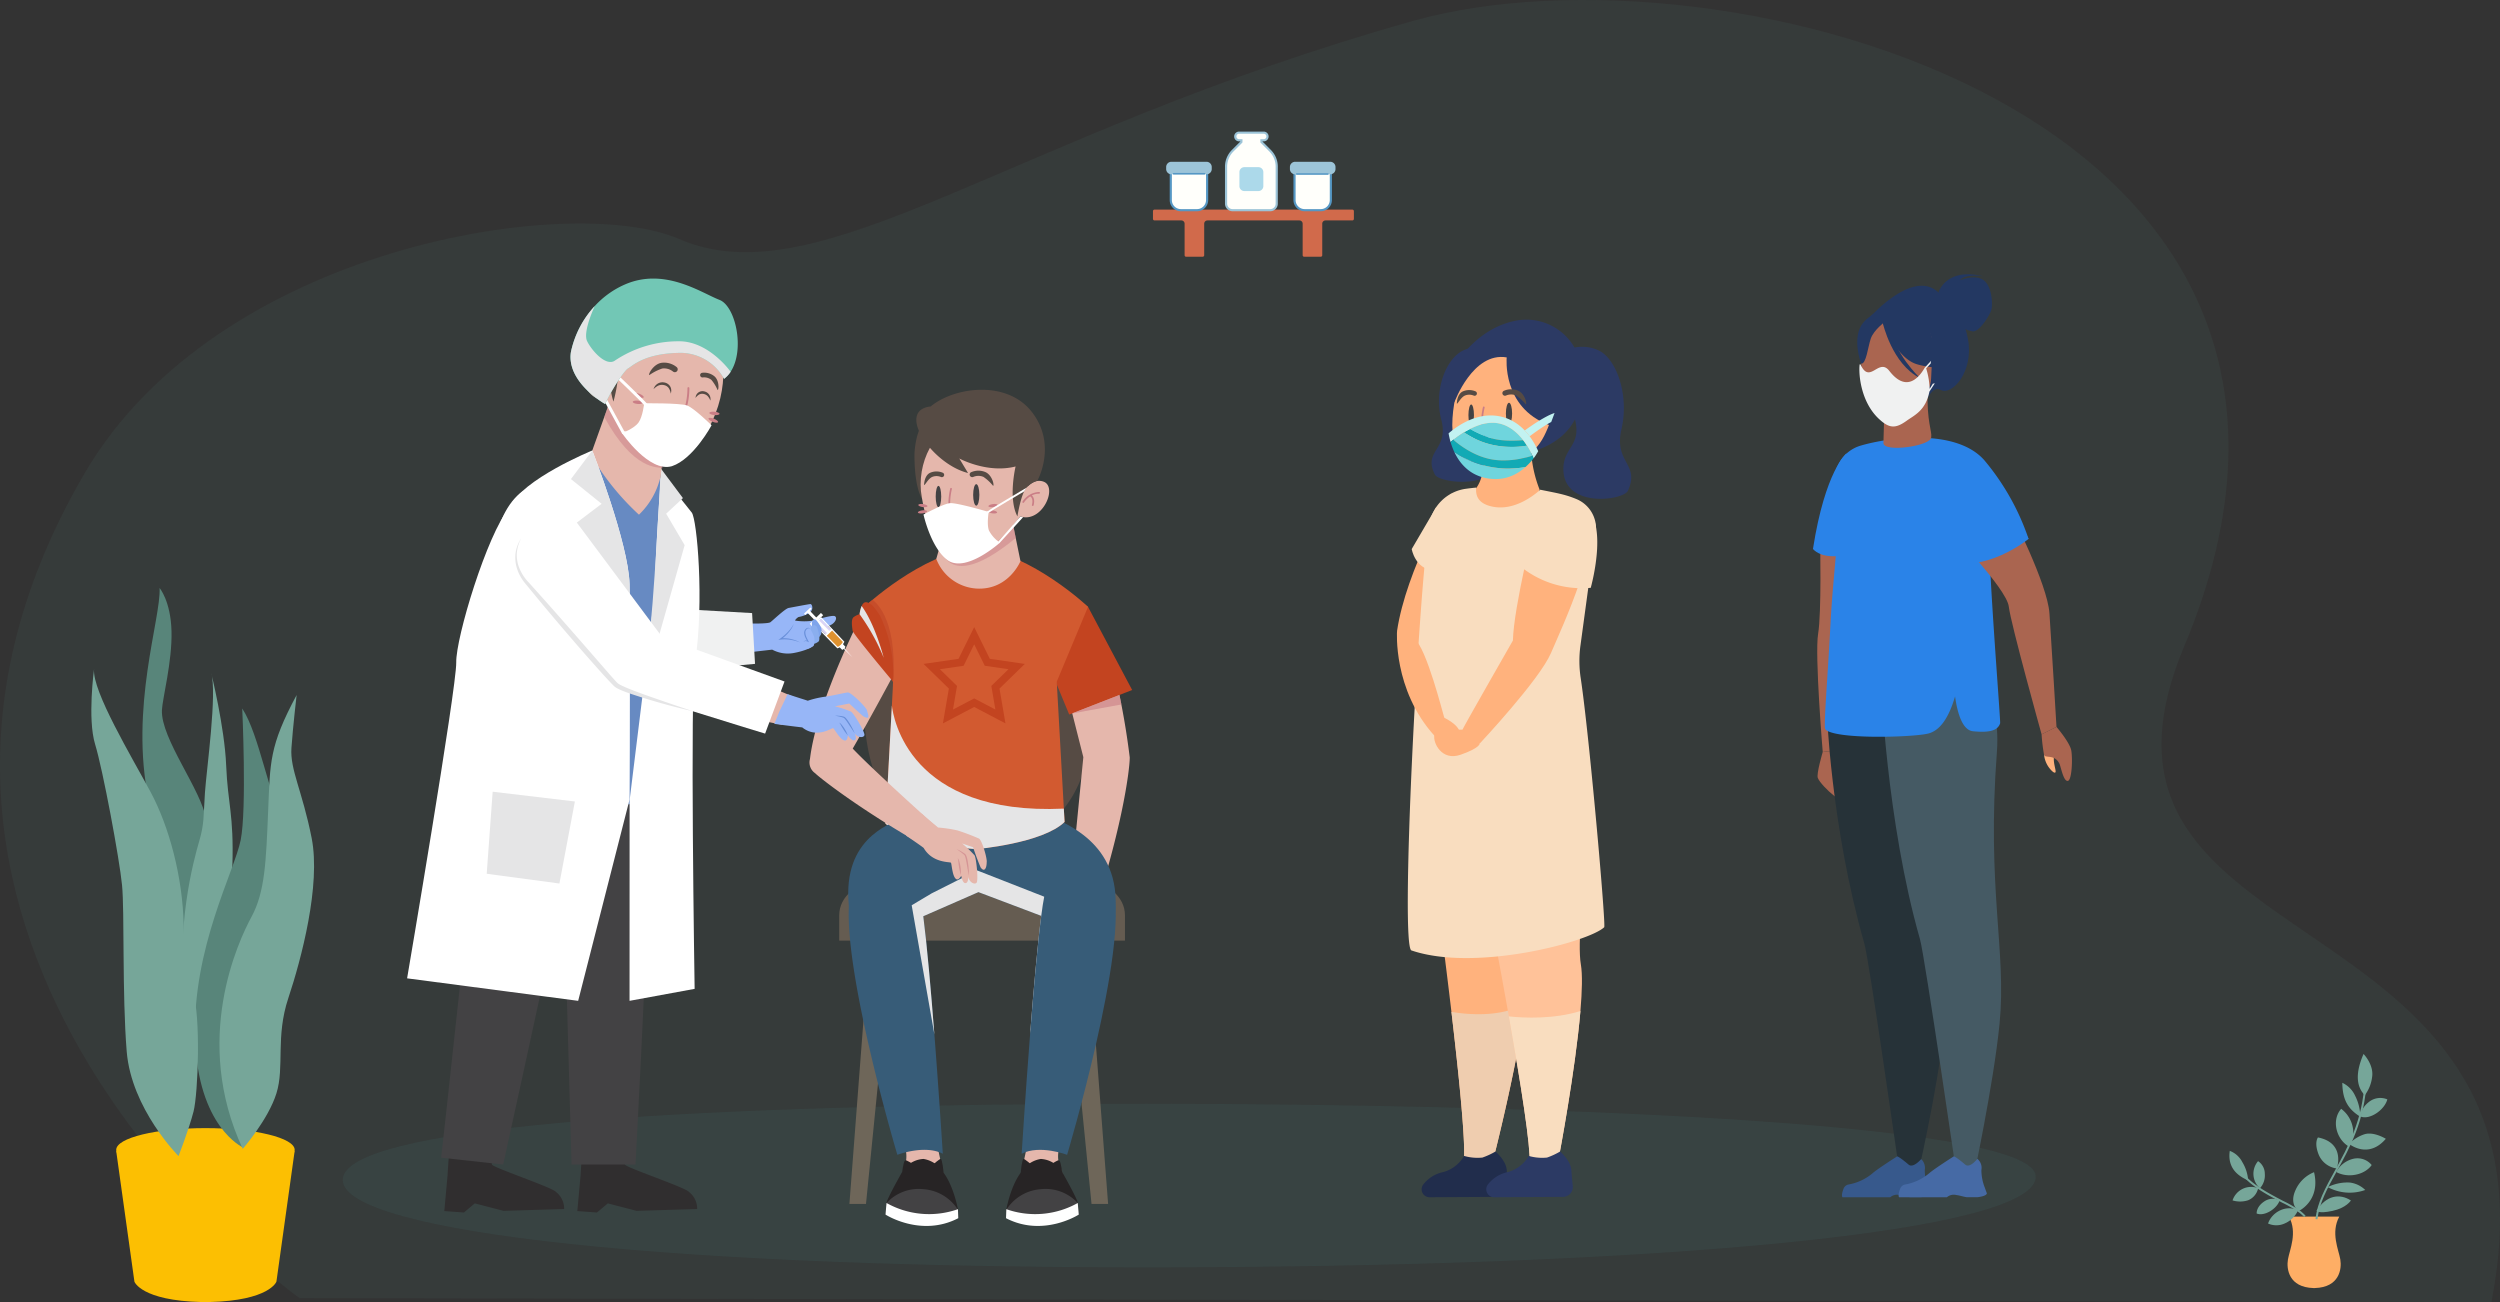 <svg xmlns="http://www.w3.org/2000/svg" xmlns:xlink="http://www.w3.org/1999/xlink" width="614.078" height="319.842" viewBox="0 0 614.078 319.842">
  <rect x="0" y="0" width="614.078" height="319.842" fill="#333333" stroke="none"/>
  <defs>
    <clipPath id="clip-path">
      <rect id="Rectangle_7075" data-name="Rectangle 7075" width="44.009" height="35.284" fill="none"/>
    </clipPath>
    <clipPath id="clip-path-2">
      <rect id="Rectangle_7076" data-name="Rectangle 7076" width="18.038" height="12.147" fill="none"/>
    </clipPath>
    <clipPath id="clip-path-3">
      <rect id="Rectangle_7077" data-name="Rectangle 7077" width="12.185" height="4.549" fill="none"/>
    </clipPath>
    <clipPath id="clip-path-4">
      <rect id="Rectangle_7078" data-name="Rectangle 7078" width="35.788" height="40.296" fill="none"/>
    </clipPath>
    <clipPath id="clip-path-5">
      <rect id="Rectangle_7079" data-name="Rectangle 7079" width="5.933" height="12.72" fill="none"/>
    </clipPath>
    <clipPath id="clip-path-6">
      <rect id="Rectangle_7080" data-name="Rectangle 7080" width="3.021" height="6.604" fill="none"/>
    </clipPath>
    <clipPath id="clip-path-7">
      <rect id="Rectangle_7081" data-name="Rectangle 7081" width="0.786" height="4.184" fill="none"/>
    </clipPath>
    <clipPath id="clip-path-8">
      <rect id="Rectangle_7085" data-name="Rectangle 7085" width="15.591" height="20.335" fill="none"/>
    </clipPath>
    <clipPath id="clip-path-9">
      <rect id="Rectangle_7086" data-name="Rectangle 7086" width="39.325" height="24.073" fill="none"/>
    </clipPath>
  </defs>
  <g id="Group_54513" data-name="Group 54513" transform="translate(-78 -1013.567)">
    <path id="Path_65765" data-name="Path 65765" d="M708.236,467.457S587.379,381.3,655.446,264.84C688.1,208.967,775.07,195.855,801.434,207.29c34.759,15.076,80.856-25.652,180.517-53.617,74.9-21.018,244.441,21.837,189.228,153.651-33.494,79.957,95.431,58.923,75.436,161.11Z" transform="translate(-556.655 864.974)" fill="rgba(88,133,122,0.1)"/>
    <g id="Group_54373" data-name="Group 54373" transform="translate(162.215 1284.702)" opacity="0.08">
      <g id="Group_54385" data-name="Group 54385" transform="translate(0 0)">
        <path id="Path_65671" data-name="Path 65671" d="M259.245,429.361c-106.222,0-193.134,4.994-197.177,17.718s70.151,22.433,197.177,22.433,219.362-8.759,218.469-22.433S348.1,429.361,259.245,429.361" transform="translate(-61.912 -429.361)" fill="#47acac"/>
      </g>
    </g>
    <g id="Group_54378" data-name="Group 54378" transform="translate(177.993 1081.991)">
      <path id="Path_65568" data-name="Path 65568" d="M289.139,318.317h50.787c5.356,0,9.7,3.679,9.7,8.218v6.232H279.44v-6.232c0-4.539,4.342-8.218,9.7-8.218" transform="translate(-173.295 -170.148)" fill="#655c51"/>
      <path id="Path_65569" data-name="Path 65569" d="M317.988,205.139c28.307,0,30.089,14.649,27.515,31.276s-11.877,22.962-18.212,22.962H308.684c-6.335,0-15.638-6.335-18.211-22.962s-.792-31.276,27.515-31.276" transform="translate(-177.567 -122.69)" fill="#564b44"/>
      <path id="Path_65570" data-name="Path 65570" d="M381.39,406.593h4.072l-5.09-66.46h-5.6Z" transform="translate(-213.27 -179.296)" fill="#6e6659"/>
      <path id="Path_65571" data-name="Path 65571" d="M287.825,406.593h-4.072l5.09-66.46h5.6Z" transform="translate(-175.103 -179.296)" fill="#6e6659"/>
      <rect id="Rectangle_7073" data-name="Rectangle 7073" width="3.167" height="18.607" transform="translate(150.863 131.937)" fill="#dbd4f5"/>
      <rect id="Rectangle_7074" data-name="Rectangle 7074" width="3.167" height="18.607" transform="translate(126.812 131.937)" fill="#dbd4f5"/>
      <path id="Path_65572" data-name="Path 65572" d="M357.369,310.13c-3.435,1.444-9.877,2.807-13.836,3.566-1.936.367-3.274.6-3.386.616h-.006l-15.423-5.832-13.544,5.925h-.006l-2.421-.274-2.875-.323.037-.909.461-10.948.361-8.49.081-1.948s17.589-1.8,34.288-2.714a16.976,16.976,0,0,0,4.681,4.357c.746.466,1.5.921,2.247,1.394a36.918,36.918,0,0,1,4.046,5.67c2.489,3.977,5.147,8.732,5.3,9.909" transform="translate(-184.378 -157.771)" fill="#375c78"/>
      <path id="Path_65573" data-name="Path 65573" d="M378.627,242.325l-5.645-22.281,3.052-9.951,8.677,5.379a187.43,187.43,0,0,1,5.314,26.921c0,3.223-2.087,19.062-10.251,42.39l-4.735-6.024Z" transform="translate(-212.519 -124.767)" fill="#e5b7ac"/>
      <path id="Path_65574" data-name="Path 65574" d="M364.971,290.769c2.477,1.593,17.081,6.138,15.527,23.419l-21.717-.786,4.23-16.5Z" transform="translate(-206.564 -158.597)" fill="#375c78"/>
      <path id="Path_65575" data-name="Path 65575" d="M377.936,201.641l10.843,20.437L373.317,228.1,368.6,216.719s2.479-18.82,9.341-15.078" transform="translate(-210.68 -121.017)" fill="#c34420"/>
      <path id="Path_65576" data-name="Path 65576" d="M339.1,241l.186,3.28c-5.433,5.278-21.69,6.672-21.69,6.672s-16.886-1-22.319-6.28c0,0,1.07-19.076,1.587-29v-.013c.186-3.417.3-5.751.28-5.844l-.709-1.661-1.189-3.168-5.1-13.556s13.724-12.965,27.454-14.627c13.724,1.662,27.441,14.627,27.441,14.627l-7.68,18.385h-.006Z" transform="translate(-177.78 -110.807)" fill="#d25a30"/>
      <g id="Group_54342" data-name="Group 54342" transform="translate(117.492 104.864)" style="mix-blend-mode: multiply;isolation: isolate">
        <g id="Group_54341" data-name="Group 54341" transform="translate(0 0)">
          <g id="Group_54340" data-name="Group 54340" clip-path="url(#clip-path)">
            <path id="Path_65577" data-name="Path 65577" d="M342.99,272.352c-5.434,5.278-21.691,6.672-21.691,6.672s-16.886-1-22.32-6.28c0,0,1.071-19.076,1.588-29,.336,2.981,4.206,27.1,42.235,25.331Z" transform="translate(-298.98 -243.74)" fill="#e5e5e6"/>
          </g>
        </g>
      </g>
      <path id="Path_65578" data-name="Path 65578" d="M335.236,234.25l-7.686-4.041-7.685,4.041,1.467-8.558-6.217-6.06,8.592-1.249,3.843-7.786,3.842,7.786,8.593,1.249-6.218,6.06Zm-16.109-13.315,4.211,4.105-.994,5.8,5.206-2.736,5.206,2.736-.995-5.8,4.211-4.105-5.82-.845-2.6-5.274-2.6,5.274Z" transform="translate(-188.254 -124.979)" fill="#c34420"/>
      <path id="Path_65579" data-name="Path 65579" d="M295.935,291.527c-2.477,1.593-14.9,5.1-12.341,22.979l21.748-.786Z" transform="translate(-174.892 -158.914)" fill="#375c78"/>
      <path id="Path_65580" data-name="Path 65580" d="M320.5,174.221a11.339,11.339,0,0,0,10.1,7.3c7.731.293,10.58-6.746,10.58-6.746l-.7-3.42-1.413-6.936-7.859.942-7.765-1.535-.575,2.034Z" transform="translate(-190.513 -105.365)" fill="#e5b7ac"/>
      <g id="Group_54345" data-name="Group 54345" transform="translate(131.479 58.459)" opacity="0.5">
        <g id="Group_54344" data-name="Group 54344" transform="translate(0 0)">
          <g id="Group_54343" data-name="Group 54343" clip-path="url(#clip-path-2)">
            <path id="Path_65581" data-name="Path 65581" d="M323.068,172.589c.53,1.541,3.528,8.446,18.038-3.509l-.949-4.664-7.859.942-7.766-1.535Z" transform="translate(-323.068 -163.824)" fill="#ca7e86"/>
          </g>
        </g>
      </g>
      <path id="Path_65582" data-name="Path 65582" d="M267.018,239.493c1.73-14.584,13.591-37.252,13.591-37.252l2.921,4.56,5.108,9.95S281.9,229.4,277.522,236.927c5.433,5.729,20.986,19.584,20.986,19.584l-2.068,5.113c-17.394-9.77-27.608-18.009-28.14-18.642a3.18,3.18,0,0,1-1.283-3.489" transform="translate(-168.058 -121.475)" fill="#e5b7ac"/>
      <path id="Path_65583" data-name="Path 65583" d="M288.959,201.652l-1.668,3.144,8.654,15.236,3.074-2.583s-3.2-19.538-10.06-15.8" transform="translate(-176.587 -121.028)" fill="#d25a30"/>
      <g id="Group_54348" data-name="Group 54348" transform="translate(163.287 102.288)" opacity="0.6">
        <g id="Group_54347" data-name="Group 54347" transform="translate(0 0)">
          <g id="Group_54346" data-name="Group 54346" clip-path="url(#clip-path-3)">
            <path id="Path_65584" data-name="Path 65584" d="M377.844,243.853l11.675-4.549.51,2.324Z" transform="translate(-377.844 -239.304)" fill="#ca7e86"/>
          </g>
        </g>
      </g>
      <path id="Path_65585" data-name="Path 65585" d="M312.6,427.838s1.351,6.37,1.6,7.432,1.472,9.423,0,10.617-11.956,1.194-12.487,0,3.09-11.694,3.45-13.005a7.686,7.686,0,0,0-.132-3.053c0-.531,7.564-1.991,7.564-1.991" transform="translate(-182.614 -216.073)" fill="#e5b7ac"/>
      <path id="Path_65586" data-name="Path 65586" d="M306.563,380.763c-4.45-2.3-11.166.261-11.166.261s-12.878-43.219-11.9-61.169a19.266,19.266,0,0,1,.628-4.232c2.509-8.795,8.72-9.1,12.84-5.652a11.072,11.072,0,0,1,3.716,6.249,19.589,19.589,0,0,1,.486,2.172c.124.678.243,1.469.373,2.347.075.529.149,1.1.224,1.686.909,7,1.892,18.268,2.732,29.048,1.176,15.13,2.067,29.29,2.067,29.29" transform="translate(-174.974 -165.791)" fill="#375c78"/>
      <g id="Group_54351" data-name="Group 54351" transform="translate(123.946 145.386)" style="mix-blend-mode: multiply;isolation: isolate">
        <g id="Group_54350" data-name="Group 54350" transform="translate(0 0)">
          <g id="Group_54349" data-name="Group 54349" clip-path="url(#clip-path-4)">
            <path id="Path_65587" data-name="Path 65587" d="M345.883,321.244l-.578,2.819-6.131,29.757c.84-10.83,1.83-22.151,2.744-29.141h-.006l-15.423-5.832-13.543,5.925h-.006c.909,7,1.892,18.267,2.732,29.048L310.518,324.5l-.23-1.326-.193-1.1,2.247-1.338,2.651-1.581,11.183-5.635,16.47,6.45Z" transform="translate(-310.095 -313.525)" fill="#e5e5e6"/>
          </g>
        </g>
      </g>
      <path id="Path_65588" data-name="Path 65588" d="M357.7,427.838s-1.351,6.37-1.6,7.432-1.471,9.423,0,10.617,11.956,1.194,12.487,0-3.09-11.694-3.45-13.005a7.686,7.686,0,0,1,.132-3.053c0-.531-7.565-1.991-7.565-1.991" transform="translate(-205.138 -216.073)" fill="#e5b7ac"/>
      <path id="Path_65589" data-name="Path 65589" d="M316.8,447.894c0,.055,0,.11,0,.165a9.091,9.091,0,0,1-.082,1.721c-6.134,4.51-17.723-.563-17.723-.563s.026-.232.052-.582c.057-.619.149-1.589.212-2.245v-.019c.088-1.016,3.91-7.737,3.91-7.737a3.583,3.583,0,0,1,.907-1.153l.033-.04a6.523,6.523,0,0,1,4.231-1.882,6.934,6.934,0,0,1,4.364,2.6,7.879,7.879,0,0,1,.685.941c2.428,3.362,3.407,8.795,3.407,8.795" transform="translate(-181.497 -219.31)" fill="#272425"/>
      <path id="Path_65590" data-name="Path 65590" d="M316.844,453.39a9.087,9.087,0,0,1-.083,1.721c-2.113,1.024-5.932.1-9.535.317a21.076,21.076,0,0,1-8.137-1.462c.057-.618.149-1.589.213-2.245a10.74,10.74,0,0,1,9.1-3.4,10.922,10.922,0,0,1,8.444,5.066" transform="translate(-181.535 -224.641)" fill="#434244"/>
      <path id="Path_65591" data-name="Path 65591" d="M316.889,457.925c-9.145,4.751-17.876-.888-17.876-.888s.163-1.82.255-2.848a21.339,21.339,0,0,0,17.431,1.56.586.586,0,0,1,.113-.035Z" transform="translate(-181.503 -227.122)" fill="#fff"/>
      <path id="Path_65592" data-name="Path 65592" d="M305.968,439.17s.339-2.913.738-3.226,1.685.875,2.341,1,3.8.5,4.283.188,1.883-1.65,2.2-1.575.718,3.156.661,3.656-5.913.732-5.913.732Z" transform="translate(-184.419 -219.308)" fill="#272425"/>
      <path id="Path_65593" data-name="Path 65593" d="M350.137,447.894c0,.055,0,.11,0,.165a9.091,9.091,0,0,0,.082,1.721c6.134,4.51,17.723-.563,17.723-.563s-.026-.232-.052-.582c-.057-.619-.149-1.589-.212-2.245v-.019c-.087-1.016-3.91-7.737-3.91-7.737a3.585,3.585,0,0,0-.907-1.153l-.033-.04a6.523,6.523,0,0,0-4.231-1.882,6.936,6.936,0,0,0-4.365,2.6,7.882,7.882,0,0,0-.685.941c-2.428,3.362-3.407,8.795-3.407,8.795" transform="translate(-202.935 -219.31)" fill="#272425"/>
      <path id="Path_65594" data-name="Path 65594" d="M350.132,453.39a9.085,9.085,0,0,0,.082,1.721c2.113,1.024,5.932.1,9.535.317a21.076,21.076,0,0,0,8.137-1.462c-.057-.618-.149-1.589-.213-2.245a10.74,10.74,0,0,0-9.1-3.4,10.922,10.922,0,0,0-8.444,5.066" transform="translate(-202.935 -224.641)" fill="#434244"/>
      <path id="Path_65595" data-name="Path 65595" d="M350,457.925c9.145,4.751,17.876-.888,17.876-.888s-.163-1.82-.255-2.848a21.338,21.338,0,0,1-17.431,1.56.588.588,0,0,0-.113-.035Z" transform="translate(-202.884 -227.122)" fill="#fff"/>
      <path id="Path_65596" data-name="Path 65596" d="M366.451,439.17s-.339-2.913-.738-3.226-1.684.875-2.341,1-3.8.5-4.283.188-1.883-1.65-2.2-1.575-.718,3.156-.66,3.656,5.912.732,5.912.732Z" transform="translate(-205.493 -219.308)" fill="#272425"/>
      <path id="Path_65597" data-name="Path 65597" d="M367.779,381.023s-6.716-2.558-11.166-.261c0,0,.89-14.16,2.067-29.29.84-10.83,1.83-22.151,2.744-29.141.25-1.935.492-3.535.728-4.705.119-.579.23-1.052.343-1.406,1.12-5.49,6.367-9.48,10.855-7.98,2.334.785,4.469,3.05,5.7,7.382,4.064,13.941-11.272,65.4-11.272,65.4" transform="translate(-205.655 -165.789)" fill="#375c78"/>
      <path id="Path_65598" data-name="Path 65598" d="M297.905,219.134S296.42,203.4,291.966,199.8l.91-.767s6.29,3.918,5.029,20.1" transform="translate(-178.548 -120.129)" fill="#c64d2a"/>
      <path id="Path_65599" data-name="Path 65599" d="M284.962,207.035c.095.814,9.934,12.529,9.934,12.529a20.641,20.641,0,0,0,.037-3.415,33.283,33.283,0,0,0-3.3-12.916c-1.1-1.532-1.882-2.97-3.266-3.165-.546-.077-.92.356-1.17.915a7.231,7.231,0,0,0-.511,2.025l-.012-.006a4.588,4.588,0,0,0-1.388.677c-.79.493-.416,2.538-.321,3.357" transform="translate(-175.538 -120.559)" fill="#c34420"/>
      <g id="Group_54354" data-name="Group 54354" transform="translate(111.145 80.423)" style="mix-blend-mode: multiply;isolation: isolate">
        <g id="Group_54353" data-name="Group 54353" transform="translate(0 0)">
          <g id="Group_54352" data-name="Group 54352" clip-path="url(#clip-path-5)">
            <path id="Path_65600" data-name="Path 65600" d="M288.05,203.674a51.6,51.6,0,0,1,5.933,10.695c-.125-.481-2.15-8.236-5.422-12.72a7.212,7.212,0,0,0-.511,2.025" transform="translate(-288.05 -201.649)" fill="#e5e5e6"/>
          </g>
        </g>
      </g>
      <path id="Path_65601" data-name="Path 65601" d="M317.879,120.911l-2.06-.891s-4.093,1.564-4.55,10.062c-.016,8.77,1.917,11.081,1.917,11.081,1.27-.023.435-.1.549-.168,0,0-.346-9.016,1.434-12.652a41.766,41.766,0,0,0,2.709-7.431" transform="translate(-186.641 -86.997)" fill="#564b44"/>
      <path id="Path_65602" data-name="Path 65602" d="M324.767,122.922v-.007s9.252-2.326,14.146,8.809c0,0,2.911,7.2-.086,14.19,0,0-6.476,9.251-14.06,11.868-5.321,1.639-9.608-7.926-10.816-17.469-.747-8.793,4.755-16.608,10.815-17.391" transform="translate(-187.737 -88.127)" fill="#e5b7ac"/>
      <path id="Path_65603" data-name="Path 65603" d="M355.724,153.083V157.4c3.65,1.313,6.644-2.286,7.189-5.227.272-1.484-.077-2.8-1.271-3.249-2.524-.938-4.426,1.518-5.33,3.044a10.3,10.3,0,0,0-.588,1.117" transform="translate(-205.282 -99.029)" fill="#e5b7ac"/>
      <path id="Path_65604" data-name="Path 65604" d="M361.026,153.422a5.14,5.14,0,0,0-4.076,2.358.213.213,0,0,0,.068.293.207.207,0,0,0,.113.033.212.212,0,0,0,.181-.1,5.551,5.551,0,0,1,1.527-1.5c.88.575.429,2.063.423,2.078a.214.214,0,0,0,.138.268.214.214,0,0,0,.268-.138c.023-.073.5-1.639-.429-2.438a3.734,3.734,0,0,1,1.714-.429h.066a.21.21,0,0,0,.217-.209.214.214,0,0,0-.21-.217" transform="translate(-205.783 -101.003)" fill="#ca7e86"/>
      <path id="Path_65605" data-name="Path 65605" d="M342.556,159.044c.029.2.555.3,1.174.21s1.1-.325,1.068-.529-.555-.3-1.173-.21-1.1.325-1.069.529" transform="translate(-199.76 -103.125)" fill="#ca7e86"/>
      <path id="Path_65606" data-name="Path 65606" d="M342.372,161.383c.029-.2.555-.3,1.174-.21s1.1.325,1.068.529-.555.3-1.173.21-1.1-.325-1.069-.529" transform="translate(-199.683 -104.24)" fill="#ca7e86"/>
      <path id="Path_65607" data-name="Path 65607" d="M314.959,161.383c-.029-.2-.555-.3-1.174-.21s-1.1.325-1.068.529.554.3,1.173.21,1.1-.325,1.069-.529" transform="translate(-187.248 -104.24)" fill="#ca7e86"/>
      <path id="Path_65608" data-name="Path 65608" d="M315.142,159.044c-.029.2-.555.3-1.174.21s-1.1-.325-1.068-.529.555-.3,1.174-.21,1.1.325,1.069.529" transform="translate(-187.325 -103.125)" fill="#ca7e86"/>
      <path id="Path_65609" data-name="Path 65609" d="M336.094,152.757c0,1.46.342,2.644.764,2.644s.764-1.184.764-2.644-.342-2.644-.764-2.644-.764,1.184-.764,2.644" transform="translate(-197.051 -99.616)" fill="#434244"/>
      <path id="Path_65610" data-name="Path 65610" d="M320.25,153.464c0,1.447.3,2.62.678,2.62s.679-1.173.679-2.62-.3-2.62-.679-2.62-.678,1.173-.678,2.62" transform="translate(-190.407 -99.923)" fill="#434244"/>
      <path id="Path_65611" data-name="Path 65611" d="M326.919,159.052c-.026,0-.052,0-.078,0-.321-.028-1.075-.3-1.154-2.228a16.428,16.428,0,0,1,.4-4.969.213.213,0,1,1,.408.123,16.385,16.385,0,0,0-.384,4.829c.053,1.3.43,1.791.766,1.821.49.049,1.232-.791,1.544-2.216a.215.215,0,0,1,.254-.163.213.213,0,0,1,.162.254c-.329,1.5-1.128,2.552-1.92,2.552" transform="translate(-192.678 -100.281)" fill="#ca7e86"/>
      <path id="Path_65612" data-name="Path 65612" d="M315.374,148.094c.237,0,.947-1.513,1.929-1.986a2.815,2.815,0,0,1,2.21.008.568.568,0,1,0,.381-1.07,3.9,3.9,0,0,0-3.1.045c-1.423.692-1.484,3-1.424,3" transform="translate(-188.357 -97.367)" fill="#564b44"/>
      <path id="Path_65613" data-name="Path 65613" d="M340.407,148.148c.335-.113-.2-2.57-1.806-3.348a4.386,4.386,0,0,0-3.485-.05.639.639,0,1,0,.429,1.2,3.166,3.166,0,0,1,2.5,0,10.924,10.924,0,0,1,2.365,2.2" transform="translate(-196.463 -97.227)" fill="#564b44"/>
      <path id="Path_65614" data-name="Path 65614" d="M324.765,130.646l-2.155-3.577s6.884,3.754,13.832,1.964c0,0-1.884,7.894.451,12.275,0,0,.872-5.8,2.342-7.177a5.7,5.7,0,0,1,2.542-1.568s4.925-8.73-1.267-16.823-19.214-6.2-24.922-1.446c-8.646.931.243,14.113,9.178,16.351" transform="translate(-186.975 -82.879)" fill="#564b44"/>
      <path id="Path_65615" data-name="Path 65615" d="M330.792,166.15s-4.191,3.609-7.534.634" transform="translate(-191.669 -106.341)" fill="none" stroke="#ca7e86" stroke-linecap="round" stroke-linejoin="round" stroke-width="0.5"/>
      <path id="Path_65616" data-name="Path 65616" d="M327.5,301.445c.209-.765-1.167-5.612-1.929-5.869a53.841,53.841,0,0,0-5.228-1.98,33.456,33.456,0,0,0-4.8-.714c-.635-.61-2.735-2.158-4-3.44-1.553,1.857-2.34,3.535-3.862,5.42,1.3.858,4.276,2.921,4.357,3.06,2.191,3.755,6.469,3.35,6.684,3.607s.336,3.85,1.5,4.107c.566.049,1.03-.908,1.03-.908.327,1.691.826,1.973,1.274,1.74s.51-1.49.51-1.49c.078,1.29,1.508,2.056,1.988,1.456s-.067-6.053-.507-6.733a30.967,30.967,0,0,0-3.046-2.911l2.688.937s.875,2.676,1.856,4.952c.916,1.268,1.467.235,1.491-1.234" transform="translate(-185.136 -158.04)" fill="#e5b7ac"/>
      <g id="Group_54357" data-name="Group 54357" transform="translate(134.986 140.146)" opacity="0.6">
        <g id="Group_54356" data-name="Group 54356" transform="translate(0 0)">
          <g id="Group_54355" data-name="Group 54355" clip-path="url(#clip-path-6)">
            <path id="Path_65617" data-name="Path 65617" d="M332.126,311.105a18.714,18.714,0,0,0-.077-1.96,17.366,17.366,0,0,0-.267-1.947,7.7,7.7,0,0,0-.258-.967l-.108-.243a1.164,1.164,0,0,0-.177-.239,3.325,3.325,0,0,0-.4-.31,10.538,10.538,0,0,0-1.729-.939c.526.39,1.064.759,1.561,1.164.12.1.242.207.348.315a1.076,1.076,0,0,1,.181.366,8.36,8.36,0,0,1,.226.924c.255,1.264.433,2.553.7,3.834" transform="translate(-329.108 -304.501)" fill="#ca7e86"/>
          </g>
        </g>
      </g>
      <g id="Group_54360" data-name="Group 54360" transform="translate(135.263 142.356)" opacity="0.6">
        <g id="Group_54359" data-name="Group 54359" transform="translate(0 0)">
          <g id="Group_54358" data-name="Group 54358" clip-path="url(#clip-path-7)">
            <path id="Path_65618" data-name="Path 65618" d="M330.35,312.491a9.73,9.73,0,0,0-.109-2.142,9.13,9.13,0,0,0-.222-1.05,2.6,2.6,0,0,0-.433-.992,6.439,6.439,0,0,1,.158,1.046c.034.352.088.7.138,1.052a13.733,13.733,0,0,0,.469,2.086" transform="translate(-329.585 -308.306)" fill="#ca7e86"/>
          </g>
        </g>
      </g>
      <path id="Path_65619" data-name="Path 65619" d="M342.871,165.224c-2.572,0-4.13-.745-4.633-2.219-.7-2.053,1.028-4.784,1.7-5.276,1.078-.781,9.737-5.9,10.081-6.1l-.586.911c-.085.049-8.161,4.8-9.221,5.571-.542.393-2.169,2.9-1.537,4.748.451,1.32,1.823,2.129,4.359,2.071l5.465-6.2.69.141-5.793,6.352-.1,0q-.22.007-.431.007" transform="translate(-197.881 -100.25)" fill="#fff"/>
      <path id="Path_65620" data-name="Path 65620" d="M331.115,160.311s-7.817-2.306-9.5-2.16-6.523,2.8-6.523,2.8,1.851,8.445,6.11,11.339c4.557,2.867,12.665-4.439,12.665-4.439a8.081,8.081,0,0,1-2.705-3c-.568-1.564-.05-4.547-.05-4.547" transform="translate(-188.246 -102.984)" fill="#fff"/>
      <path id="Path_65621" data-name="Path 65621" d="M241.233,205.612s4.692.123,5.284-.316,3.638-3.354,4.474-3.5,4.976-.953,5.37-.956.887,1.366-.237,2.15a7.43,7.43,0,0,1-2.676,1.028c-.221.072-.933.693-.841.884a14.585,14.585,0,0,0,3.954.073c.836-.147,5.043-1.518,5.772-1.17s.155,1.885-1.6,2.432-2.858.908-2.858.908a19.213,19.213,0,0,1-.919,3.921c-.441.668-2.8,1.471-4.851,1.819a8.052,8.052,0,0,1-5.141-.851l-5.13.591Z" transform="translate(-157.274 -120.887)" fill="#97b6f7"/>
      <path id="Path_65622" data-name="Path 65622" d="M259.055,213.764a7.96,7.96,0,0,0-1.126-.516,9.979,9.979,0,0,0-1.2-.343,7.453,7.453,0,0,0-1.239-.171,7.331,7.331,0,0,0-1.256.042l.1.264a10.766,10.766,0,0,0,.989-.8,10.184,10.184,0,0,0,.882-.909,9.246,9.246,0,0,0,.75-1.019,6.185,6.185,0,0,0,.54-1.138,7.727,7.727,0,0,1-.659,1.058,9.3,9.3,0,0,1-.8.949c-.29.294-.584.585-.9.854a11.519,11.519,0,0,1-.968.765l-.47.328.571-.064a7.464,7.464,0,0,1,1.206-.056,9.421,9.421,0,0,1,1.209.115,10.442,10.442,0,0,1,1.194.259,10.813,10.813,0,0,1,1.169.382" transform="translate(-162.504 -124.382)" fill="#678ed8"/>
      <path id="Path_65623" data-name="Path 65623" d="M269.387,208.418l1.366-1.315,5.363,5.671a3.318,3.318,0,0,1-.557.741,2.109,2.109,0,0,1-.71.474Z" transform="translate(-169.079 -123.513)" fill="#dbd4f5"/>
      <path id="Path_65624" data-name="Path 65624" d="M274.495,212.381l.717-.623,2.862,2.916a1.935,1.935,0,0,1-1.459,1.432l-2.924-2.979Z" transform="translate(-170.884 -125.465)" fill="#df922f"/>
      <path id="Path_65625" data-name="Path 65625" d="M270.444,206.341l-1.819,1.751,5.817,5.933a2.336,2.336,0,0,0,1.016-.607,3.606,3.606,0,0,0,.716-1.017Zm4.8,6.854a2.111,2.111,0,0,1-.711.474l-5.461-5.572,1.366-1.315,5.364,5.672a3.368,3.368,0,0,1-.557.74" transform="translate(-168.76 -123.194)" fill="#fff"/>
      <path id="Path_65626" data-name="Path 65626" d="M268.427,205.587a.841.841,0,0,1-.489.535l-2.146-2.189.555-.534Z" transform="translate(-167.572 -121.961)" fill="#fff"/>
      <path id="Path_65627" data-name="Path 65627" d="M280.255,217.579l.728.778a1.432,1.432,0,0,1-.81.75l-.714-.728q.407-.391.8-.8" transform="translate(-173.303 -127.906)" fill="#fff"/>
      <rect id="Rectangle_7082" data-name="Rectangle 7082" width="3.841" height="0.781" transform="translate(98.898 84.806) rotate(-44.075)" fill="#fff"/>
      <rect id="Rectangle_7083" data-name="Rectangle 7083" width="2.188" height="0.445" transform="translate(97.494 82.319) rotate(-44.075)" fill="#fff"/>
      <path id="Path_65628" data-name="Path 65628" d="M268.875,207.237a2.525,2.525,0,0,1,.689-.331l3.126,3.186-.555.534Z" transform="translate(-168.864 -123.431)" fill="#fff"/>
      <rect id="Rectangle_7084" data-name="Rectangle 7084" width="2.188" height="0.445" transform="translate(102.67 87.517) rotate(-44.075)" fill="#fff"/>
      <path id="Path_65629" data-name="Path 65629" d="M281.374,219.349l2.077,2.34-2.243-2.166Z" transform="translate(-174.036 -128.648)" fill="#fff"/>
      <path id="Path_65630" data-name="Path 65630" d="M269.191,212.143a6.241,6.241,0,0,0,.938-1.146,3.571,3.571,0,0,0,.091-1.419c-.012-.313-1.171-2.292-1.651-2.324s-1,.89-.468,2.238,1.089,2.651,1.089,2.651" transform="translate(-168.447 -123.576)" fill="#7ea4eb"/>
      <path id="Path_65631" data-name="Path 65631" d="M267.625,214.41a2.684,2.684,0,0,0,1.584-.657c.485-.573-.158-3.106-.5-3.638s-1.305-.6-1.563.823a8.409,8.409,0,0,0,.484,3.472" transform="translate(-168.115 -124.63)" fill="#8aaeee"/>
      <path id="Path_65632" data-name="Path 65632" d="M264.634,215.559c.152.351.56.7,1.294.33s.96-.482,1.054-.725a5.171,5.171,0,0,0,.036-2.043c-.174-.4-.837-2.138-1.372-2.185s-1.108.926-.652,1.987a13.591,13.591,0,0,1,.519,1.3s-1.406.121-.879,1.338" transform="translate(-167.037 -125.12)" fill="#97b6f7"/>
      <path id="Path_65633" data-name="Path 65633" d="M266.01,211.257a.637.637,0,0,0-.433-.375.733.733,0,0,0-.58.171,1.239,1.239,0,0,0-.385.472,1.419,1.419,0,0,0-.12.6,2.97,2.97,0,0,0,.285,1.133,6.369,6.369,0,0,0,.564.991l.135-.148a1.348,1.348,0,0,0-.32-.086,1.057,1.057,0,0,0-.329,0,.793.793,0,0,0-.305.118.648.648,0,0,0-.2.24.651.651,0,0,1,.519-.234,1.31,1.31,0,0,1,.548.152l.3.155-.163-.3a10.917,10.917,0,0,1-.483-.992,3.173,3.173,0,0,1-.264-1.029,1.114,1.114,0,0,1,.351-.914.537.537,0,0,1,.887.052" transform="translate(-166.953 -125.093)" fill="#678ed8"/>
      <path id="Path_65634" data-name="Path 65634" d="M230.319,203.973l.721,12.474-17.709,1.613.391-15.03Z" transform="translate(-145.574 -121.805)" fill="#f0f1f1"/>
      <path id="Path_65635" data-name="Path 65635" d="M196.118,442.759c-.064-.053-.109-.108-.178-.159-1.78-1.316-15.345-5.882-15.578-6.578-.011-.034-.2-1.632-.2-1.632l-10.343-1.037s-.283,3.827-.355,5.289l-.8,8.8,4.818.348,2.671-2.24,7.049,1.833,14.893-.445a5.157,5.157,0,0,0-1.983-4.176" transform="translate(-126.846 -218.385)" fill="#302e2f"/>
      <path id="Path_65636" data-name="Path 65636" d="M139.853,442.759c-.063-.053-.109-.108-.178-.159-1.78-1.316-15.346-5.882-15.578-6.578-.011-.034-.2-1.632-.2-1.632l-10.344-1.037s-.283,3.827-.355,5.289l-.8,8.8,4.818.348,2.671-2.24,7.049,1.833,14.893-.445a5.155,5.155,0,0,0-1.983-4.176" transform="translate(-103.253 -218.385)" fill="#302e2f"/>
      <path id="Path_65637" data-name="Path 65637" d="M111.059,361.29l15.235,1.678s10.065-45.8,10.5-48.356c.589-3.485,4.8-34.677,4.559-35.605l.217,29.961,1.52,54h15.7s2.876-53.621,2.536-56.606c-.442-3.913-1.7-39.113-4.777-45.075-.3-.589-.472-.914-.472-.914l-31.725-1.193s-4.913,11.359-4.913,18.9c.752,2-8.383,83.214-8.383,83.214" transform="translate(-102.689 -145.35)" fill="#434244"/>
      <path id="Path_65638" data-name="Path 65638" d="M171.021,143.124s-13.26-4.713-18.239-3.171-17.715,8.2-19.325,19.908-1.284,29.178-1.122,32.653-5.536,24.643-5.373,26.76,33.5,8.956,47.282,2.768c0,0,2.707-60.511,1.078-67.543a41.437,41.437,0,0,0-4.3-11.375" transform="translate(-109.355 -95.226)" fill="#678ac2"/>
      <path id="Path_65639" data-name="Path 65639" d="M190.745,273.876l15.987-2.94s-1.19-74.22.113-80.169c2.285-15.13.46-35.2-.818-36.827S197,142.6,197,142.6l1.488.735c.132.625-1.414,18.959-1.481,28.821-.014,2.461-6.247,52.484-6.247,52.484Z" transform="translate(-136.103 -96.464)" fill="#fff"/>
      <path id="Path_65640" data-name="Path 65640" d="M198.976,185.071l2.128.6,6.63-23.4-4.546-7.729,4.125-3.828-5.482-7.338c.132.625-1.877,36.514-2.854,41.7" transform="translate(-139.555 -96.791)" fill="#e5e5e6"/>
      <path id="Path_65641" data-name="Path 65641" d="M191.523,131.215a18.8,18.8,0,0,1-5.346,9.559,63.36,63.36,0,0,1-11.839-14.722l5.766-16.106,4.6,10.265,7.98.793Z" transform="translate(-129.223 -82.773)" fill="#e5b7ac"/>
      <g id="Group_54363" data-name="Group 54363" transform="translate(48.424 26.251)" opacity="0.5">
        <g id="Group_54362" data-name="Group 54362" transform="translate(0 0)">
          <g id="Group_54361" data-name="Group 54361" clip-path="url(#clip-path-8)">
            <path id="Path_65642" data-name="Path 65642" d="M194.327,128.693c-1.1-.4-6.979.771-14.29-12.582l2.768-7.753,5.094,11.377,7.729,2.137-.4,2.1Z" transform="translate(-180.037 -108.358)" fill="#ca7e86"/>
          </g>
        </g>
      </g>
      <path id="Path_65643" data-name="Path 65643" d="M201.377,75.949v-.008s-9.365-4.877-17.489,5.857c0,0-4.981,7.008-3.546,15.3,0,0,4.6,11.62,12.095,16.383,5.309,3.129,13.651-5.647,16.124-16.034,2.341-9.826-.861-19.1-7.184-21.5" transform="translate(-131.631 -68.05)" fill="#e5b7ac"/>
      <path id="Path_65644" data-name="Path 65644" d="M200.9,108.723a3.671,3.671,0,0,1,1.216-.9,2.217,2.217,0,0,1,1.355-.1,1.886,1.886,0,0,1,1.128.689,3.213,3.213,0,0,1,.522,1.4,2.135,2.135,0,0,0-.084-1.668,2.051,2.051,0,0,0-1.425-1.055,2.283,2.283,0,0,0-1.731.292,2.35,2.35,0,0,0-.981,1.341" transform="translate(-140.359 -81.552)" fill="#564b44"/>
      <path id="Path_65645" data-name="Path 65645" d="M222.3,113.11a1.912,1.912,0,0,0-1.495-2.268,1.7,1.7,0,0,0-2.138,1.606,2.85,2.85,0,0,1,.921-.858,1.6,1.6,0,0,1,1.079-.113,1.891,1.891,0,0,1,.987.534,3.257,3.257,0,0,1,.646,1.1" transform="translate(-147.81 -83.129)" fill="#564b44"/>
      <path id="Path_65646" data-name="Path 65646" d="M177.956,102.185l-1.107,4.646c-4.266.478-6.566-4.165-6.4-7.472.087-1.667.8-2.992,2.2-3.172,2.959-.362,4.376,2.769,4.958,4.645a11.449,11.449,0,0,1,.347,1.354" transform="translate(-127.589 -76.991)" fill="#e5b7ac"/>
      <path id="Path_65647" data-name="Path 65647" d="M174.994,101.38a5.689,5.689,0,0,1,3.784,3.585.236.236,0,0,1-.148.3.242.242,0,0,1-.13.006.238.238,0,0,1-.169-.154,6.145,6.145,0,0,0-1.26-2.006c-1.095.393-.989,2.111-.988,2.129a.235.235,0,0,1-.217.253.23.23,0,0,1-.073-.005.234.234,0,0,1-.181-.211c-.006-.084-.117-1.892,1.086-2.515a4.125,4.125,0,0,0-1.734-.9l-.071-.016a.232.232,0,0,1-.18-.28.236.236,0,0,1,.281-.181" transform="translate(-129.378 -79.179)" fill="#ca7e86"/>
      <path id="Path_65648" data-name="Path 65648" d="M195.042,112.608c-.084.212-.674.178-1.318-.076s-1.1-.631-1.015-.844.674-.178,1.318.075,1.1.632,1.015.844" transform="translate(-136.923 -83.445)" fill="#ca7e86"/>
      <path id="Path_65649" data-name="Path 65649" d="M194.588,115.3c.021-.227-.521-.463-1.21-.527s-1.265.068-1.286.295.521.463,1.21.527,1.265-.069,1.286-.3" transform="translate(-136.667 -84.789)" fill="#ca7e86"/>
      <path id="Path_65650" data-name="Path 65650" d="M224.156,122.2c.084-.213.674-.178,1.318.075s1.1.632,1.015.844-.674.179-1.318-.075-1.1-.632-1.015-.844" transform="translate(-150.109 -87.854)" fill="#ca7e86"/>
      <path id="Path_65651" data-name="Path 65651" d="M224.506,119.761c-.021.227.521.463,1.21.527s1.265-.069,1.286-.3-.521-.463-1.21-.527-1.265.069-1.286.3" transform="translate(-150.259 -86.758)" fill="#ca7e86"/>
      <path id="Path_65652" data-name="Path 65652" d="M210.316,116.832c.028.007.056.012.085.016.352.052,1.235-.049,1.814-2.1a18.188,18.188,0,0,0,.841-5.454.236.236,0,0,0-.471.027,18.091,18.091,0,0,1-.825,5.3c-.39,1.384-.923,1.818-1.291,1.764-.541-.073-1.124-1.167-1.095-2.781a.236.236,0,0,0-.472-.008c-.03,1.7.56,3.037,1.413,3.24" transform="translate(-143.716 -82.405)" fill="#ca7e86"/>
      <path id="Path_65653" data-name="Path 65653" d="M223.377,104.748a2.854,2.854,0,0,0-2.158-.606.576.576,0,1,1-.075-1.15,3.959,3.959,0,0,1,3.008.9c1.2,1.07,1.058,3.333.74,3.347a9.875,9.875,0,0,0-1.516-2.494" transform="translate(-148.624 -79.852)" fill="#564b44"/>
      <path id="Path_65654" data-name="Path 65654" d="M199.073,101.774c-.322-.221,1-2.673,2.936-3.017a4.852,4.852,0,0,1,3.724,1,.708.708,0,1,1-.821,1.153,3.5,3.5,0,0,0-2.657-.761,12.11,12.11,0,0,0-3.183,1.623" transform="translate(-139.574 -78.054)" fill="#564b44"/>
      <path id="Path_65655" data-name="Path 65655" d="M178.158,75.808a4.655,4.655,0,0,1,4.725-.989c2.421-4.786,5.912-7.75,12.521-6.736s12.938,8.213,13.962,11.184.579,4.834-.8,4.408a12.978,12.978,0,0,1-.956,6.57,27.7,27.7,0,0,0-.564-7.222,72.882,72.882,0,0,0-7.556-4.148,15.292,15.292,0,0,0-6.358-1.237,14.1,14.1,0,0,1,8.107,4.312c-6.9-5.1-16.1-2.313-16.1-2.313a6.235,6.235,0,0,1-3.489,5.518c.776,3.982-1.017,10.2-1.017,10.2a15.174,15.174,0,0,1-.674-6.378,8.913,8.913,0,0,0-3.906-4.625s.1-6.519,2.1-8.542" transform="translate(-129.944 -65.135)" fill="#564b44"/>
      <path id="Path_65656" data-name="Path 65656" d="M182.326,102.57s7.526,7.164,8.424,8.3,2.464,9.2-5.753,6.608l-4.243-7.787" transform="translate(-131.913 -79.68)" fill="none" stroke="#fff" stroke-miterlimit="10" stroke-width="0.75"/>
      <path id="Path_65657" data-name="Path 65657" d="M193.007,115.91s8.849-.1,10.56.544,5.991,4.854,5.991,4.854-4.426,8.28-9.731,10.047c-5.608,1.652-12.262-8.109-12.262-8.109s2.992-1.131,4.047-2.6,1.394-4.738,1.394-4.738" transform="translate(-134.769 -85.271)" fill="#fff"/>
      <path id="Path_65658" data-name="Path 65658" d="M96.644,265.533l42.024,5.527L151.3,221.577s.11-21.445.088-37.533v-.008c-.008-6.659-.037-12.391-.1-15.316-.235-10-9.153-32.842-9.153-32.842s-17.171,6.975-20.383,14.023c-5.49,6.636-13.155,31.964-13.037,38.049s-12.069,77.582-12.069,77.582" transform="translate(-96.644 -93.647)" fill="#fff"/>
      <path id="Path_65659" data-name="Path 65659" d="M173.49,148.973l-6.188,4.687,13.149,30.378c-.008-6.658-.037-12.39-.1-15.315-.235-10-9.153-32.842-9.153-32.842l-5.245,7.017Z" transform="translate(-125.706 -93.647)" fill="#e5e5e6"/>
      <path id="Path_65660" data-name="Path 65660" d="M173.652,199c1.905-1.648,2.294-4.853,1.521-7.628-.076-.2-.186-.437-.318-.736-1.044-2.124-7.979-10.776-7.979-10.776L151.616,159.9s-5.68-5.368-11.038-1.719c-3.976,1.948-2.6,8.922-2.6,8.922s19.844,28,28.023,31.876l.12.054c3.579,1.611,6.029,1.271,7.526-.034" transform="translate(-113.88 -102.466)" fill="#e5b7ac"/>
      <path id="Path_65661" data-name="Path 65661" d="M183.92,222.455c1.179,2.464,20.342,10.1,41.373,14.087l3.068-6.746s-33.628-14.361-34.846-14.462c-4.523-.36-4.648,3.461-7.589,5.249a11.81,11.81,0,0,0-1.977,1.428.361.361,0,0,0-.03.444" transform="translate(-133.215 -126.955)" fill="#e5b7ac"/>
      <path id="Path_65662" data-name="Path 65662" d="M174.292,93.969c1.4-3.211,4.657-8.219,5.634-8.754s3.856-3.582,12.167-3.8a12.246,12.246,0,0,1,11.4,6.37,6.843,6.843,0,0,0,1.615-1.739c3.55-5.373,1.244-16.114-2.729-17.657-4.481-1.733-13.437-8.031-23.206-3.8a21.9,21.9,0,0,0-7.425,5.3v.006h-.007V69.9a23.9,23.9,0,0,0-5.862,11.3c-1.146,7.438,8.409,12.773,8.409,12.773" transform="translate(-125.638 -63.151)" fill="#72c7b5"/>
      <path id="Path_65663" data-name="Path 65663" d="M149.747,154.3l25.567,34.285,30,10.846-4.768,12.8s-33.706-10.194-36.637-11.985-28.653-32.419-29.146-35.057,1.809-8.876,5.524-11.935,9.456,1.043,9.456,1.043" transform="translate(-112.602 -100.458)" fill="#fff"/>
      <path id="Path_65664" data-name="Path 65664" d="M252.388,244.98q.4-.975.788-1.956c.613-1.351,1.484-3.022,2.045-4.4,2.018.7,3.678,1.19,4.987,1.629a22.913,22.913,0,0,1,4.331-1c1.565-.208,4.7-.945,5.483-1.038s4.607,3.68,4.745,4.45,1.087,2.6-1,1.36c-1.834-1.612-3.363-3.086-3.363-3.086l-3.519.684a30.5,30.5,0,0,1,3.94,1.3c.679.42,3.469,5.043,3.295,5.78s-1.77.659-2.384-.457c0,0,.476,1.146.176,1.542s-.863.356-1.87-1.012c0,0-.008,1.048-.533,1.243-1.14.261-2.766-2.887-3.066-3.025s-3.7,2.5-7.233.087c-.131-.089-.239-.182-.354-.273-2.26-.261-4.569-.552-6.865-.873.134-.322.265-.643.395-.956" transform="translate(-161.785 -136.556)" fill="#97b6f7"/>
      <path id="Path_65665" data-name="Path 65665" d="M282.516,252.364a16.685,16.685,0,0,0-.759-1.578,15.513,15.513,0,0,0-.911-1.5,6.941,6.941,0,0,0-.555-.7l-.174-.16a1.035,1.035,0,0,0-.231-.133,2.893,2.893,0,0,0-.439-.11,9.407,9.407,0,0,0-1.751-.155c.57.132,1.142.244,1.693.4.135.043.272.084.4.135a.958.958,0,0,1,.278.236,7.292,7.292,0,0,1,.514.677c.658.944,1.262,1.937,1.937,2.892" transform="translate(-172.564 -140.673)" fill="#678ed8"/>
      <path id="Path_65666" data-name="Path 65666" d="M281.554,254.13a8.726,8.726,0,0,0-.85-1.716,8.024,8.024,0,0,0-.556-.781,2.309,2.309,0,0,0-.708-.659,5.682,5.682,0,0,1,.5.8c.153.276.322.544.487.813a12.268,12.268,0,0,0,1.125,1.542" transform="translate(-173.295 -141.91)" fill="#678ed8"/>
      <g id="Group_54366" data-name="Group 54366" transform="translate(40.151 6.746)" style="mix-blend-mode: multiply;isolation: isolate">
        <g id="Group_54365" data-name="Group 54365" transform="translate(0 0)">
          <g id="Group_54364" data-name="Group 54364" clip-path="url(#clip-path-9)">
            <path id="Path_65667" data-name="Path 65667" d="M174.292,98.84c1.4-3.211,4.657-8.219,5.634-8.754s3.856-3.582,12.167-3.8a12.246,12.246,0,0,1,11.4,6.37,6.843,6.843,0,0,0,1.615-1.739s-5.047-7.191-12.212-7.484a28.089,28.089,0,0,0-16.114,4.67c-2.2,1.713-5.784-2.377-6.917-4.69-1.114-2.247,1.726-8.324,1.876-8.643a23.9,23.9,0,0,0-5.862,11.3c-1.146,7.438,8.409,12.773,8.409,12.773" transform="translate(-165.788 -74.768)" fill="#e5e5e6"/>
          </g>
        </g>
      </g>
      <path id="Path_65668" data-name="Path 65668" d="M186.045,215.528c-2.569-.884-5.152-1.716-7.708-2.622-2.564-.88-5.127-1.77-7.632-2.757-.624-.25-1.245-.508-1.841-.789-.3-.139-.592-.283-.866-.437a3.612,3.612,0,0,1-.363-.234,2.384,2.384,0,0,1-.315-.3c-.894-.943-1.795-1.992-2.68-3.006l-5.339-6.135c-3.572-4.083-7.139-8.172-10.762-12.213l-2.719-3.029a12.928,12.928,0,0,1-1.27-1.525,11.509,11.509,0,0,1-.969-1.717,8.559,8.559,0,0,1-.8-3.849,8.96,8.96,0,0,1,1.078-3.848,8.459,8.459,0,0,0-1.406,3.825,9.038,9.038,0,0,0,.563,4.1,10.649,10.649,0,0,0,.927,1.879,14.048,14.048,0,0,0,1.248,1.667l2.588,3.144c3.457,4.185,6.982,8.313,10.535,12.418,1.79,2.042,3.579,4.082,5.4,6.1.924,1.008,1.812,2,2.809,3a3.076,3.076,0,0,0,.433.386,4.484,4.484,0,0,0,.5.307c.322.171.641.321.962.458.642.274,1.284.512,1.929.743a158.451,158.451,0,0,0,15.7,4.425" transform="translate(-115.835 -109.241)" fill="#e5e5e6"/>
      <path id="Path_65669" data-name="Path 65669" d="M131.79,280.221l-1.463,20.151,17.858,2.4,3.8-20.152Z" transform="translate(-110.768 -154.174)" fill="#e5e5e6"/>
    </g>
    <g id="Group_54380" data-name="Group 54380" transform="translate(100.439 1158.007)">
      <path id="Path_65766" data-name="Path 65766" d="M70.7,521.793l-4.472,32.048s-1.642,4.652-16.524,5.008l-.914.016-.914-.016c-14.888-.356-16.524-5.008-16.524-5.008l-4.472-32.048Z" transform="translate(-20.77 -383.464)" fill="#fcbf02"/>
      <path id="Path_65767" data-name="Path 65767" d="M70.714,516.455c0,2.952-9.814,5.345-21.92,5.345s-21.92-2.393-21.92-5.345,9.814-5.344,21.92-5.344,21.92,2.393,21.92,5.344" transform="translate(-20.77 -378.45)" fill="#fcbf02"/>
      <path id="Path_65768" data-name="Path 65768" d="M43.8,291.072c-.313,7.032,9.735,19.66,10.88,26.914s-4.008,34.358-4.008,34.358-4.008,0-3.817-.573-1.527-15.843-6.3-38.557,3.054-44.666,2.672-52.11c0,0,2.736,3.181,2.927,10.625s-2.227,16.479-2.354,19.342" transform="translate(-26.465 -261.104)" fill="#58857a"/>
      <path id="Path_65769" data-name="Path 65769" d="M64.6,300.313c1.527,4.963-1.145,23.8-1.527,29.523s-.127,7.508-1.4,11.835-6.108,21.887-3.181,39.829,4.963,19.979,4.963,19.979,5.981-41.23,6.362-53.828-1.145-15.143-1.527-24.56S64.6,300.313,64.6,300.313" transform="translate(-35.176 -279.507)" fill="#76a699"/>
      <path id="Path_65770" data-name="Path 65770" d="M74.943,316.86c4.2,6.363,6.617,21.887,10.307,28s-.764,59.554-10.18,79.787c0,0-11.071-4.963-11.707-26.978s9.671-40.848,11.2-48.483.382-32.322.382-32.322" transform="translate(-37.884 -287.274)" fill="#58857a"/>
      <path id="Path_65771" data-name="Path 65771" d="M16.036,298.634c-.509,5.345,9.289,21.633,13.871,30.159s7.889,20.869,8.144,32.7.382,11.07,2.291,16.67,1.272,24.687.127,29.141-3.69,10.944-3.69,10.944-11.58-11.58-12.726-25.7-.509-34.358-1.145-40.847S18.2,323.321,16.29,317.086s-.255-18.452-.255-18.452" transform="translate(-15.37 -278.719)" fill="#76a699"/>
      <path id="Path_65772" data-name="Path 65772" d="M93.627,310.625c-6.744,12.6-6.49,16.416-7,28.632s-.764,19.724-4.072,25.832S67.922,395.375,80.392,422.1c0,0,6.235-7.126,8.271-13.616s-.254-13.871,2.927-23.414,8.017-27.741,5.727-39.321-5.345-16.8-4.963-22.142,1.272-12.98,1.272-12.98" transform="translate(-43.206 -284.348)" fill="#76a699"/>
    </g>
    <g id="Group_54381" data-name="Group 54381" transform="translate(361.204 1045.887)">
      <path id="Path_44718" data-name="Path 44718" d="M1527.484,167.293a.383.383,0,0,0-.383.383v1.892a.383.383,0,0,0,.383.383h6.589a.8.8,0,0,1,.8.8v7.742a.383.383,0,0,0,.383.383h4.047a.383.383,0,0,0,.383-.383v-7.742a.8.8,0,0,1,.8-.8h22.583a.8.8,0,0,1,.8.8v7.742a.383.383,0,0,0,.383.383h4.047a.383.383,0,0,0,.383-.383v-7.742a.8.8,0,0,1,.8-.8h6.589a.383.383,0,0,0,.383-.383v-1.892a.383.383,0,0,0-.383-.383Z" transform="translate(-1527.101 -148.127)" fill="#d16a4b"/>
      <path id="Path_44719" data-name="Path 44719" d="M1541.793,159.253h-3.956a2.484,2.484,0,0,1-2.484-2.484v-6.908h8.924v6.908a2.484,2.484,0,0,1-2.484,2.484" transform="translate(-1530.974 -139.945)" fill="#fffffb"/>
      <path id="Path_44720" data-name="Path 44720" d="M1541.558,159.284H1537.6a2.752,2.752,0,0,1-2.749-2.749v-7.174h9.455v7.174a2.752,2.752,0,0,1-2.749,2.749m-6.176-9.392v6.643a2.221,2.221,0,0,0,2.219,2.219h3.957a2.221,2.221,0,0,0,2.218-2.219v-6.643Z" transform="translate(-1530.739 -139.71)" fill="#5597c4"/>
      <path id="Path_44721" data-name="Path 44721" d="M1543.117,148.228H1534.5a1.29,1.29,0,0,1-1.29-1.29v-.494a1.29,1.29,0,0,1,1.29-1.291h8.616a1.291,1.291,0,0,1,1.291,1.291v.494a1.291,1.291,0,0,1-1.291,1.29" transform="translate(-1529.969 -137.735)" fill="#9cc4d8"/>
      <path id="Path_44722" data-name="Path 44722" d="M1599.071,159.253h-3.956a2.484,2.484,0,0,1-2.484-2.484v-6.908h8.924v6.908a2.484,2.484,0,0,1-2.484,2.484" transform="translate(-1557.859 -139.945)" fill="#fffffb"/>
      <path id="Path_44723" data-name="Path 44723" d="M1598.836,159.284h-3.957a2.752,2.752,0,0,1-2.749-2.749v-7.174h9.455v7.174a2.752,2.752,0,0,1-2.749,2.749m-6.175-9.392v6.643a2.221,2.221,0,0,0,2.219,2.219h3.957a2.221,2.221,0,0,0,2.218-2.219v-6.643Z" transform="translate(-1557.624 -139.71)" fill="#5597c4"/>
      <path id="Path_44724" data-name="Path 44724" d="M1600.4,148.228h-8.616a1.29,1.29,0,0,1-1.29-1.29v-.494a1.29,1.29,0,0,1,1.29-1.291h8.616a1.291,1.291,0,0,1,1.29,1.291v.494a1.291,1.291,0,0,1-1.29,1.29" transform="translate(-1556.854 -137.735)" fill="#9cc4d8"/>
      <path id="Path_44725" data-name="Path 44725" d="M1544.078,150.71H1536.5a.192.192,0,1,1,0-.385h7.574a.192.192,0,0,1,0,.385" transform="translate(-1531.424 -140.162)" fill="#5597c4"/>
      <path id="Path_44726" data-name="Path 44726" d="M1601.129,150.848h-7.623a.192.192,0,1,1,0-.385h7.623a.192.192,0,0,1,0,.385" transform="translate(-1558.18 -140.227)" fill="#5597c4"/>
      <path id="Path_44727" data-name="Path 44727" d="M1571.761,136.118l-2.144-2.149v-.424h.569a.912.912,0,0,0,.912-.912v-.047a.912.912,0,0,0-.912-.912h-6.064a.912.912,0,0,0-.912.912v.047a.912.912,0,0,0,.912.912h.573v.424l-2.148,2.149a5.51,5.51,0,0,0-1.614,3.9v9.107a1.6,1.6,0,0,0,1.6,1.595h9.249a1.6,1.6,0,0,0,1.594-1.595v-9.107a5.51,5.51,0,0,0-1.614-3.9" transform="translate(-1542.981 -131.408)" fill="#fffffb"/>
      <path id="Path_44728" data-name="Path 44728" d="M1571.546,150.746H1562.3a1.864,1.864,0,0,1-1.864-1.86v-9.108a5.811,5.811,0,0,1,1.692-4.083l2.07-2.07v-.049h-.308a1.2,1.2,0,0,1,0-2.4h6.064a1.2,1.2,0,0,1,0,2.4h-.3v.049l2.066,2.071a5.811,5.811,0,0,1,1.692,4.083v9.108a1.862,1.862,0,0,1-1.86,1.86m-7.658-19.042a.647.647,0,0,0-.647.647.659.659,0,0,0,.647.694h.839v.8l-2.225,2.226a5.279,5.279,0,0,0-1.537,3.708v9.108a1.333,1.333,0,0,0,1.333,1.329h9.249a1.331,1.331,0,0,0,1.329-1.329v-9.108a5.278,5.278,0,0,0-1.537-3.708l-2.222-2.226v-.8h.835a.647.647,0,0,0,.646-.646.659.659,0,0,0-.646-.695Z" transform="translate(-1542.746 -131.173)" fill="#9cc4d8"/>
      <path id="Path_44730" data-name="Path 44730" d="M1571.781,153.514h-3.445a1.215,1.215,0,0,1-1.215-1.215v-3.445a1.216,1.216,0,0,1,1.215-1.215h3.445a1.215,1.215,0,0,1,1.215,1.215V152.3a1.215,1.215,0,0,1-1.215,1.215" transform="translate(-1545.885 -138.901)" fill="#acd9ea"/>
    </g>
    <g id="Group_54383" data-name="Group 54383" transform="translate(625.614 1272.452)">
      <path id="Path_65773" data-name="Path 65773" d="M1891.584,364.029c-.068,0-.132,0-.2,0s-.132,0-.2,0c-6.012-.185-6.636-4.679-6.232-7.03.414-2.4,2.4-6.548.248-10.526h12.366c-2.157,3.978-.165,8.121.249,10.526.4,2.352-.219,6.845-6.231,7.03" transform="translate(-1870.576 -306.53)" fill="#feae65"/>
      <path id="Path_65774" data-name="Path 65774" d="M1898.278,317.681l-.484-.05c.419-4.041,2.434-7.69,4.767-11.917,3.214-5.823,6.857-12.422,7.29-22l.486.022c-.438,9.695-4.11,16.347-7.35,22.217-2.307,4.18-4.3,7.789-4.708,11.732" transform="translate(-1876.649 -277.071)" fill="#76a699"/>
      <path id="Path_65775" data-name="Path 65775" d="M1878.13,335.823c-.314-.323-.674-.656-1.069-.991a27.829,27.829,0,0,0-4.309-2.535c-4.145-2.173-9.3-4.878-10.921-8.574l.446-.2c1.549,3.54,6.623,6.2,10.7,8.339a27.969,27.969,0,0,1,4.4,2.595c.406.344.777.688,1.1,1.023Z" transform="translate(-1859.77 -295.76)" fill="#76a699"/>
      <path id="Path_65776" data-name="Path 65776" d="M1858.035,316.058c-.373,2.61.29,5.469,4.516,7.251a9.966,9.966,0,0,0-1.45-4.516,5.728,5.728,0,0,0-3.066-2.735" transform="translate(-1857.946 -292.254)" fill="#76a699"/>
      <path id="Path_65777" data-name="Path 65777" d="M1876.208,338.623c-.66,2.063-3.761,4.007-5.646,3.23,0,0-.173-1.576,1.812-2.932a3.745,3.745,0,0,1,3.834-.3" transform="translate(-1863.865 -302.661)" fill="#76a699"/>
      <path id="Path_65778" data-name="Path 65778" d="M1925.312,291.912c-.629,2.5-4.165,5.04-6.462,4.26,0,0-.323-1.858,1.931-3.617a4.456,4.456,0,0,1,4.531-.643" transform="translate(-1886.525 -280.756)" fill="#76a699"/>
      <path id="Path_65779" data-name="Path 65779" d="M1865.687,333.081a4.815,4.815,0,0,0-6.29,3,6.393,6.393,0,0,0,3.842-.041,4.133,4.133,0,0,0,2.447-2.963" transform="translate(-1858.627 -300.109)" fill="#76a699"/>
      <path id="Path_65780" data-name="Path 65780" d="M1888.8,335.487c1.809-.947,5.161-3.821,3.793-9.564a8.41,8.41,0,0,0-4.57,4.45c-1.591,3.546.777,5.114.777,5.114" transform="translate(-1871.806 -296.884)" fill="#76a699"/>
      <path id="Path_65781" data-name="Path 65781" d="M1870.2,320.812a4.785,4.785,0,0,0,.459,6.665,4.692,4.692,0,0,0,1.2-3.555,3.717,3.717,0,0,0-1.659-3.11" transform="translate(-1863.165 -294.485)" fill="#76a699"/>
      <path id="Path_65782" data-name="Path 65782" d="M1883.171,343.179c-2.751-1.506-6.363.318-7.336,3.2a4.978,4.978,0,0,0,4.058,0,6.274,6.274,0,0,0,3.279-3.2" transform="translate(-1866.342 -304.729)" fill="#76a699"/>
      <path id="Path_65783" data-name="Path 65783" d="M1922.369,309.338c-3.181,3.724-6.732,2.9-9.015,1.27a8.933,8.933,0,0,1,3.889-2.422c2.3-.619,5.125,1.151,5.125,1.151" transform="translate(-1883.953 -288.497)" fill="#76a699"/>
      <path id="Path_65784" data-name="Path 65784" d="M1903.21,317.468c.7-2.223.871-6.548-4.631-7.621,0,0-1.033,1.261.21,4.3a5.583,5.583,0,0,0,4.422,3.321" transform="translate(-1876.829 -289.339)" fill="#76a699"/>
      <path id="Path_65785" data-name="Path 65785" d="M1916.1,321.174c-1.7,2.421-5.758,3.308-8.71,1.712a6.393,6.393,0,0,1,4.4-3.294,4.515,4.515,0,0,1,4.315,1.582" transform="translate(-1881.155 -293.887)" fill="#76a699"/>
      <path id="Path_65786" data-name="Path 65786" d="M1908.531,296.594c-2.424,2.777-1.241,7.383,1.821,9.228a5.851,5.851,0,0,0,1.029-4.656,7.377,7.377,0,0,0-2.85-4.572" transform="translate(-1881.08 -283.118)" fill="#76a699"/>
      <path id="Path_65787" data-name="Path 65787" d="M1919.1,281.329c-2.238-2.237-2.238-5.718-.311-10.131,0,0,2.548,2.611,2.113,5.594a9.278,9.278,0,0,1-1.8,4.537" transform="translate(-1885.843 -271.198)" fill="#76a699"/>
      <path id="Path_65788" data-name="Path 65788" d="M1910.2,284.551c.062,3.667.994,6.215,4.413,8.328a11.425,11.425,0,0,0-1.243-5.1,6.466,6.466,0,0,0-3.169-3.232" transform="translate(-1882.471 -277.465)" fill="#76a699"/>
      <path id="Path_65789" data-name="Path 65789" d="M1898.249,340.667c2.4-3.812,5.677-4.309,8.452-2.527,0,0-1.077,1.823-4.557,2.569s-3.895-.041-3.895-.041" transform="translate(-1876.863 -302.153)" fill="#76a699"/>
      <path id="Path_65790" data-name="Path 65790" d="M1903.481,331.8a11.289,11.289,0,0,0,9.2.7,6.588,6.588,0,0,0-3.771-1.823,10.8,10.8,0,0,0-5.428,1.119" transform="translate(-1879.319 -299.091)" fill="#76a699"/>
    </g>
    <g id="Group_54512" data-name="Group 54512">
      <g id="Group_54511" data-name="Group 54511" transform="translate(523.321 1080.94)">
        <g id="Group_15977" data-name="Group 15977" transform="translate(1.05 65.544)">
          <path id="Path_44585" data-name="Path 44585" d="M683.931,1029.753s.372,17.614-.492,22.752,1.131,29.043,1.131,29.043l4.124-.518s10.324-39.045,9.269-44.057S683.931,1029.753,683.931,1029.753Z" transform="translate(-683.222 -1029.753)" fill="#aa6550"/>
          <g id="Group_15976" data-name="Group 15976" transform="translate(0.078 51.277)">
            <path id="Path_44586" data-name="Path 44586" d="M712.029,1188.593s-1.592,5.347-1.212,6.369,2.408,3.156,4.081,4.456.2-3.422-.119-4.953,2.145-1.641,1.759-4.016l-.385-2.374Z" transform="translate(-710.758 -1188.075)" fill="#aa6550"/>
            <path id="Path_44587" data-name="Path 44587" d="M713.077,1195.405s-.01,4.425.037,5.3-.871.078-1-.692a3.8,3.8,0,0,0-1.309-2.162C710.415,1197.742,713.077,1195.405,713.077,1195.405Z" transform="translate(-707.297 -1193.031)" fill="#aa6550"/>
          </g>
        </g>
        <path id="Path_44588" data-name="Path 44588" d="M660.467,1220.524c-1.483,14.929-6.844,37.869-6.844,37.869l-4.165-3s-7.335-51.478-8.532-55.664c-8.319-29.093-9.268-57.674-9.268-57.674L656,1134.869c2.482,4.172,4.408,11.035,3.821,18.8C657.263,1187.542,662.244,1202.64,660.467,1220.524Z" transform="translate(-628.292 -1035.28)" fill="#263238"/>
        <path id="Path_44589" data-name="Path 44589" d="M548.176,1190.979a6.358,6.358,0,0,0,1.346,3.275c.286.365,1.123,1.331,1.435.987s-.874-2.937-.172-4.531C551.037,1190.139,548.176,1190.979,548.176,1190.979Z" transform="translate(-491.404 -1072.9)" fill="#ffb27d"/>
        <path id="Path_44590" data-name="Path 44590" d="M643.655,1504.307a1.669,1.669,0,0,1,1.1-1,12.646,12.646,0,0,0,5.943-2.715c1.264-1.141,6.1-4.2,6.1-4.2l.026-.006c.106,0,.612.157,2.813,2.016,1.138.958,3.077-1.354,3.077-1.354a2.758,2.758,0,0,1,.636.862,2.914,2.914,0,0,1,.252,1.8,11.684,11.684,0,0,0,.841,4.351c.274.8.5,1.376.5,1.376s.132.664-2.244.961H659.94c-.925-.146-1.608-.414-2.557-.538a2.558,2.558,0,0,0-2.236.538.373.373,0,0,0-.026.028H643.389C643.094,1506,643.377,1505.026,643.655,1504.307Z" transform="translate(-636.139 -1279.707)" fill="#37598c"/>
        <path id="Path_44591" data-name="Path 44591" d="M618.651,1217.077c-1.483,14.929-6.522,38.359-6.522,38.359l-3.681,1.187s-8.141-56.158-9.338-60.344c-8.319-29.093-9.607-63.634-9.607-63.634l24.681-1.224c2.482,4.173,4.407,11.035,3.821,18.8C615.447,1184.095,620.427,1199.193,618.651,1217.077Z" transform="translate(-572.822 -1032.949)" fill="#455a64"/>
        <path id="Path_44592" data-name="Path 44592" d="M600.71,1504.307a1.669,1.669,0,0,1,1.1-1,12.646,12.646,0,0,0,5.943-2.715c1.264-1.141,6.1-4.2,6.1-4.2l.026-.006c.106,0,.612.157,2.813,2.016,1.138.958,2.977-1.415,2.977-1.415a2.842,2.842,0,0,1,.988,2.723,11.679,11.679,0,0,0,.841,4.351c.273.8.5,1.376.5,1.376s.132.664-2.244.961H617c-.925-.146-1.608-.414-2.557-.538a2.56,2.56,0,0,0-2.237.538l-.026.028H600.444C600.149,1506,600.432,1505.026,600.71,1504.307Z" transform="translate(-579.285 -1279.707)" fill="#466aa5"/>
        <path id="Path_44603" data-name="Path 44603" d="M568.823,1022.924c2.149,2.512,20.911,2.029,25.138,1.089q4.346-.965,6.738-9.153c.528,3.807,1.718,8.273,4.38,8.551,4.361.453,6.166-.3,6.69-1.954.086-.269-.8-11.781-1.568-23.359-.532-7.981-1.007-16-1.071-20.379-.008-.551-.008-1.041,0-1.471a66.781,66.781,0,0,1,9.624-.079,59.738,59.738,0,0,0-10.841-19.293c-6.989-7.985-23.648-5.615-30.4-3.62-4.256,1.258-8.273,5.829-6.2,15.505,1.221,5.694-.52,14.832-1.216,28.3C569.43,1010.005,568.359,1022.385,568.823,1022.924Z" transform="translate(-565.794 -911.17)" fill="#2a83e8"/>
        <path id="Path_44604" data-name="Path 44604" d="M711.473,963.216s-5.217,4.253-8.212,23.469c0,0,1.685,2.324,6.676,1.7S711.473,963.216,711.473,963.216Z" transform="translate(-703.261 -919.222)" fill="#2a83e8"/>
        <path id="Path_44605" data-name="Path 44605" d="M613.876,843.785s12.1-13.743,18.048-4.567c0,0,4.571,2.047,6.024,9.965,1.482,8.078-4.028,14.033-6.748,12.448-1.744-1.017-3.171,2.045-3.171,2.045Z" transform="translate(-599.869 -833.249)" fill="#233862"/>
        <path id="Path_44606" data-name="Path 44606" d="M596.455,831.886s1.75-6.253,10.943-4.027c0,0-4.412-.681-5.673.99,0,0,3.554-1.509,5.714-.1s2.395,5.942,2.028,7.31-2.908,5.4-4.515,5.355a7.4,7.4,0,0,1-3.47-1.508Z" transform="translate(-565.639 -827.38)" fill="#233862"/>
        <path id="Path_44607" data-name="Path 44607" d="M654.2,927.089c.248-1.367-1.116-3.766-.877-11.382l-.592.1-9.96,1.685s-.232,8.1-.308,11.034C642.4,930.973,654.384,929.263,654.2,927.089Z" transform="translate(-625.156 -887.1)" fill="#aa6550"/>
        <path id="Path_44608" data-name="Path 44608" d="M647.251,917.7s-.088,2.936-.164,5.872c5.547,0,8.845-4.788,10.124-7.557Z" transform="translate(-629.64 -887.308)" opacity="0.2"/>
        <path id="Path_44609" data-name="Path 44609" d="M648.466,869.941s3.032-4.508,3.839-8.413c.576-2.787-.561-13.213-11.039-12.008a14.186,14.186,0,0,0-5.942,2.059c-2.308,1.467-5.671,4.68-2.267,13.844l.864,3.088Z" transform="translate(-619.842 -842.284)" fill="#233862"/>
        <path id="Path_44610" data-name="Path 44610" d="M645.516,883.71s13.108.582,13.344-7.586,2.088-13.594-6.27-14.311-10.076,2.353-10.818,5.059S642.113,883.348,645.516,883.71Z" transform="translate(-629.834 -850.59)" fill="#aa6550"/>
        <path id="Path_44611" data-name="Path 44611" d="M628.826,857.619s3.323,9.684,8.794,11.254,7.9.161,7.9.161a15.611,15.611,0,0,1-4.846-9.361S631.661,853.133,628.826,857.619Z" transform="translate(-612.037 -846.762)" fill="#233862"/>
        <path id="Path_44612" data-name="Path 44612" d="M684.474,859.98s-2.741,2.065-3.453,4.127-1.125,6.336-2.369,6.156c0,0-2.523-6.589.62-10.189C682.6,856.255,684.474,859.98,684.474,859.98Z" transform="translate(-666.817 -848.321)" fill="#233862"/>
        <path id="Path_44613" data-name="Path 44613" d="M651.036,858.956s2.278,10.107,9.141,13.515c0,0-6.781-6.36-7.186-13S651.036,858.956,651.036,858.956Z" transform="translate(-633.885 -846.987)" fill="#233862"/>
        <path id="Path_44614" data-name="Path 44614" d="M539.46,1170.624s3.277,3.816,3.632,5.8.169,7.283-.838,7.472c-1.076.2-1.712-3.474-2.059-4.2-1.17-2.436-3.473-1.294-3.78-2.168a42.829,42.829,0,0,1-.613-5.071Z" transform="translate(-479.644 -1059.454)" fill="#aa6550"/>
        <path id="Path_44615" data-name="Path 44615" d="M563.69,1008.842s8.857,17.264,9.356,24.5,1.73,27.9,1.73,27.9l-3.658,1.837s-7.591-27.243-8.054-31.365c-.516-4.6-15.536-19.84-15.536-19.84Z" transform="translate(-514.959 -950.07)" fill="#aa6550"/>
        <path id="Path_44616" data-name="Path 44616" d="M574.636,988.338h13.226l6.755,12.867s-10.774,8.914-21.505,5.3S574.636,988.338,574.636,988.338Z" transform="translate(-541.661 -936.207)" fill="#2a83e8"/>
      </g>
      <path id="Path_66319" data-name="Path 66319" d="M704.578,273.369a.126.126,0,0,1,.24-.032c2.285,5,4.461-1.813,7.067,1.552,3.778,4.879,6.853,2.451,8.695-.789l1.563-1.694a6.775,6.775,0,0,0-.11.678l-1.1,1.187a19.538,19.538,0,0,1,.858,5.027l.816-1.314a.482.482,0,0,0,.5-.125l-1.381,2.121c-.917,4.679-3.748,5.824-5.51,7.1-2.823,2.051-4.352,1.971-6.906-.417-4.371-4.085-5.009-10.767-4.728-13.3" transform="translate(-169.805 829.782)" fill="#f0f1f1"/>
    </g>
    <g id="Group_54388" data-name="Group 54388" transform="translate(421.121 1092.063)">
      <path id="Path_65793" data-name="Path 65793" d="M231.334,252.4a41.825,41.825,0,0,1-.427,8.74c-1.795,14.379-7.653,37.342-7.653,37.342l-7.339.89c.536-4.06-.992-19.61-3.021-36.842-3.06-26-7.266-55.825-7.266-55.825s15.977-13.205,25.392-9.557-.791,45.176.314,55.251" transform="translate(-199.497 -92.486)" fill="#ffb27d"/>
      <path id="Path_65794" data-name="Path 65794" d="M229.954,295.144c-1.794,14.379-7.653,37.342-7.653,37.342l-7.339.89c.536-4.06-.992-19.61-3.02-36.842,2.612.459,9.7,1.371,15.626-.86a7.417,7.417,0,0,1,2.386-.529" transform="translate(-198.544 -126.485)" fill="#efcdaf"/>
      <path id="Path_65795" data-name="Path 65795" d="M237.6,48.775a10.67,10.67,0,0,0-8.211,0c-4.343,1.857-7.5,9.763-5.559,17.149s-4.62,7.509-1.581,13.432c1.078,2.1,15.35,3.887,15.837-4.293.3-5.067-4.286-5.318-2.948-10.825S237.6,48.775,237.6,48.775" transform="translate(-212.912 -41.272)" fill="#2c3a64"/>
      <path id="Path_65796" data-name="Path 65796" d="M217.492,250.18c.43,2.484.314,6.646-.1,11.5-1.248,14.657-5.231,35.605-5.231,35.605l-7.259,1.678c.278-4.008-2.094-19.092-5.085-35.966-4.651-26.248-10.8-56.838-10.8-56.838s15.135-14.168,24.757-11.1,2,45.137,3.717,55.124" transform="translate(-172.311 -91.833)" fill="#ffc299"/>
      <path id="Path_65797" data-name="Path 65797" d="M228.586,350.71a8.58,8.58,0,0,1-5.067,3.947,8.321,8.321,0,0,0-4.989,3.1,1.952,1.952,0,0,0,1.587,3.1l16.885-.1a2.428,2.428,0,0,0,2.4-2.685c-.133-1.25-.273-2.706-.337-3.823-.139-2.438-2.78-4.628-2.78-4.628a17.318,17.318,0,0,1-3.212,1.487,11.952,11.952,0,0,1-4.489-.406" transform="translate(-212.079 -145.267)" fill="#212d4c"/>
      <path id="Path_65798" data-name="Path 65798" d="M245.889,103.028s-11.033,18.6-13.258,33.769c0,0,5.366,7.241,7.549,2.157s17.847-32.3,5.709-35.926" transform="translate(-232.599 -60.259)" fill="#ffb27d"/>
      <path id="Path_65799" data-name="Path 65799" d="M190.22,47.507c.119-.2,5.055-8,14.284-9.561a13.649,13.649,0,0,1,15.624,11.515c1.155,7.53-.023,17.289-12.31,20.8Z" transform="translate(-174.83 -37.759)" fill="#2c3a64"/>
      <path id="Path_65800" data-name="Path 65800" d="M206.367,93.838l13.9,8.259,3.513-9.788a30.632,30.632,0,0,1-2.08-9.271,38.05,38.05,0,0,1,.224-8.226l-12.09,5.251a22.357,22.357,0,0,1,.3,2.71,19.511,19.511,0,0,1-.6,6.253,8.686,8.686,0,0,1-3.166,4.812" transform="translate(-188.722 -50.532)" fill="#ffb27d"/>
      <path id="Path_65801" data-name="Path 65801" d="M209.534,93.214c6.669.246,12.171-5.987,12.171-5.987l-11.57-.265a19.529,19.529,0,0,1-.6,6.253" transform="translate(-188.717 -54.72)" fill="#ed975d"/>
      <path id="Path_65802" data-name="Path 65802" d="M205.045,76.34s13.059,4.352,18.312-5.918c5.67-11.083.774-19.733-3.7-20.58-8.922-1.689-14.365,1.408-16.176,4.933S197.836,74,205.045,76.34" transform="translate(-187.222 -41.761)" fill="#ffb27d"/>
      <path id="Path_65803" data-name="Path 65803" d="M230.675,80.886s-.643,1.335-4.1.343c0,0-2.9-.832-2.468-2.36a9.688,9.688,0,0,1,6.566,2.017" transform="translate(-207.209 -51.919)" fill="#fff"/>
      <path id="Path_65804" data-name="Path 65804" d="M230.354,208.725c-3.775,3.606-31.648,11.061-47.357,5.7-2.814-.96,1.69-87.819,4.375-104.592a10.563,10.563,0,0,1,9-8.8q1.171-.162,2.537-.3c-.193,2.064.511,4,4.106,4.706,4.784.934,9.306-2.082,11.633-4.181,3.746.781,5.924,1.068,8.9,2.309a7.819,7.819,0,0,1,4.73,8.257l-.9,6.622-2.862,21.1a27.9,27.9,0,0,0,.061,7.983c1.219,8.021,3.156,27.557,4.454,42.418.913,10.454,1.51,18.6,1.32,18.778" transform="translate(-179.428 -59.467)" fill="#f9ddbf"/>
      <path id="Path_65805" data-name="Path 65805" d="M209.852,49.062s-1.238,12.25,10.384,16.591c4.62,1.727,7.027-16.985-2.63-20.721s-19.179.7-20.316,7.232-.272,7.893-.272,7.893,4.519-12.425,12.834-11" transform="translate(-182.88 -39.762)" fill="#2c3a64"/>
      <path id="Path_65806" data-name="Path 65806" d="M205.2,110.886s-5.33,21.08-5.537,29.465c0,0-11.7,20.429-12.384,21.881s4.223,3.439,4.223,3.439,14.674-15.649,17.5-22.226,12.862-27.963,8.847-34.346-12.651,1.786-12.651,1.786" transform="translate(-171.169 -61.511)" fill="#ffb27d"/>
      <path id="Path_65807" data-name="Path 65807" d="M242.1,154.553s-1.048,14.36,9.171,25.673c0,0,2.79-3.358,2.438-4.4s-4.352-17.047-7.274-19.324-4.336-1.949-4.336-1.949" transform="translate(-242.066 -78.015)" fill="#ffb27d"/>
      <path id="Path_65808" data-name="Path 65808" d="M235.8,191.467s-6.54-.047-6.905,1.49,1.681,6.351,6.465,4.673,4.663-2.725,4.663-2.725Z" transform="translate(-219.692 -90.745)" fill="#ffb27d"/>
      <path id="Path_65809" data-name="Path 65809" d="M238.76,187.025s5.255,2.428,3.469,5.016-5.355,1.04-5.907-.615,2.438-4.4,2.438-4.4" transform="translate(-227.12 -89.214)" fill="#ffb27d"/>
      <path id="Path_65810" data-name="Path 65810" d="M184.853,121.849a23.9,23.9,0,0,0,17.435,5.392s5.212-18.472-3.146-20.739-15.264,8.68-14.289,15.347" transform="translate(-154.672 -61.352)" fill="#f9ddbf"/>
      <path id="Path_65811" data-name="Path 65811" d="M248.884,108l-6.047,10.338s.779,4.8,5.3,5.274.744-15.613.744-15.613" transform="translate(-239.197 -61.971)" fill="#f9ddbf"/>
      <path id="Path_65812" data-name="Path 65812" d="M172.533,48.878a9.587,9.587,0,0,1,8.211,0c4.343,2.091,7.5,10.994,5.559,19.31s4.62,8.455,1.581,15.124c-1.079,2.365-15.35,4.377-15.837-4.833-.3-5.706,4.286-5.989,2.948-12.189s-2.461-17.411-2.461-17.411" transform="translate(-131.137 -41.272)" fill="#2c3a64"/>
      <path id="Path_65813" data-name="Path 65813" d="M208.659,296.959c-1.248,14.657-5.23,35.605-5.23,35.605l-7.26,1.678c.278-4.008-2.094-19.092-5.084-35.966,3.874.4,11.005.715,17.575-1.317" transform="translate(-163.581 -127.111)" fill="#f9ddbf"/>
      <path id="Path_65814" data-name="Path 65814" d="M204.358,350.71a8.58,8.58,0,0,1-5.067,3.947,8.322,8.322,0,0,0-4.989,3.1,1.952,1.952,0,0,0,1.587,3.1l16.885-.1a2.428,2.428,0,0,0,2.4-2.685c-.133-1.25-.273-2.706-.337-3.823-.139-2.438-2.78-4.628-2.78-4.628a17.321,17.321,0,0,1-3.211,1.487,11.954,11.954,0,0,1-4.489-.406" transform="translate(-171.975 -145.267)" fill="#2c3a64"/>
      <path id="Path_65815" data-name="Path 65815" d="M336.094,152.757c0,1.46.342,2.644.764,2.644s.764-1.184.764-2.644-.342-2.644-.764-2.644-.764,1.184-.764,2.644" transform="translate(-309.322 -129.681)" fill="#434244"/>
      <path id="Path_65816" data-name="Path 65816" d="M320.25,153.464c0,1.447.3,2.62.678,2.62s.679-1.173.679-2.62-.3-2.62-.679-2.62-.678,1.173-.678,2.62" transform="translate(-302.678 -129.988)" fill="#434244"/>
      <path id="Path_65817" data-name="Path 65817" d="M326.919,159.052c-.026,0-.052,0-.078,0-.321-.028-1.075-.3-1.154-2.228a16.428,16.428,0,0,1,.4-4.969.213.213,0,1,1,.408.123,16.385,16.385,0,0,0-.384,4.829c.053,1.3.43,1.791.766,1.821.49.049,1.232-.791,1.544-2.216a.215.215,0,0,1,.254-.163.213.213,0,0,1,.162.254c-.329,1.5-1.128,2.552-1.92,2.552" transform="translate(-304.95 -130.346)" fill="#ca7e86"/>
      <path id="Path_65818" data-name="Path 65818" d="M315.374,148.094c.237,0,.947-1.513,1.929-1.986a2.815,2.815,0,0,1,2.21.008.568.568,0,1,0,.381-1.07,3.9,3.9,0,0,0-3.1.045c-1.423.692-1.484,3-1.424,3" transform="translate(-300.628 -127.432)" fill="#564b44"/>
      <path id="Path_65819" data-name="Path 65819" d="M340.407,148.148c.335-.113-.2-2.57-1.806-3.348a4.386,4.386,0,0,0-3.485-.05.639.639,0,1,0,.429,1.2,3.166,3.166,0,0,1,2.5,0,10.924,10.924,0,0,1,2.365,2.2" transform="translate(-308.735 -127.292)" fill="#564b44"/>
      <g id="Group_54390" data-name="Group 54390" transform="translate(12.222 21.052)">
        <path id="Path_65690" data-name="Path 65690" d="M13.281,5.709A14.532,14.532,0,0,0,12.148,4.4,11.742,11.742,0,0,0,10.827,3.23,9.653,9.653,0,0,0,9.31,2.287a8.473,8.473,0,0,0-1.72-.635,7.562,7.562,0,0,0-1.866-.219,9.506,9.506,0,0,0-1.879.2A12.705,12.705,0,0,0,2,2.174,16.946,16.946,0,0,0,.23,2.954c.314.175.695.381,1.123.6s.905.448,1.412.673,1.046.446,1.6.644a16.751,16.751,0,0,0,1.676.512,14.71,14.71,0,0,0,2.017.332c.692.069,1.388.1,2.048.11s1.282-.005,1.826-.029,1.008-.057,1.352-.086" transform="translate(5.512 2.863)" fill="#6fd5dd"/>
        <path id="Path_65691" data-name="Path 65691" d="M7.441,4.706a21.411,21.411,0,0,0,2.721.4,22.943,22.943,0,0,0,2.391.072c.727-.016,1.374-.064,1.92-.123s.989-.127,1.306-.183q-.106-.169-.218-.338T15.333,4.2q-.117-.169-.239-.337t-.25-.334c-.344.029-.808.062-1.352.086s-1.167.038-1.826.029S10.309,3.6,9.618,3.53A14.71,14.71,0,0,1,7.6,3.2a16.761,16.761,0,0,1-1.676-.512c-.551-.2-1.09-.419-1.6-.644s-.984-.455-1.412-.673S2.106.947,1.792.771q-.191.1-.379.2t-.373.2q-.185.1-.366.209T.315,1.6c.289.206.662.457,1.113.729s.981.565,1.584.856a19.943,19.943,0,0,0,2.017.841,19.48,19.48,0,0,0,2.413.684" transform="translate(3.949 5.046)" fill="#12aab5"/>
        <path id="Path_65694" data-name="Path 65694" d="M.265,5.768q.165.172.322.349t.308.355q.15.179.294.361t.279.365c.271-.2.622-.465,1.024-.756S3.35,5.828,3.828,5.5s.982-.659,1.481-.97.994-.6,1.458-.843c.126-.329.24-.632.341-.9s.187-.507.258-.7.126-.35.164-.456l.057-.162a13.38,13.38,0,0,0-1.943.857c-.688.36-1.4.778-2.079,1.2s-1.331.859-1.9,1.249-1.052.738-1.4.993" transform="translate(18.918 0.422)" fill="#c2f2f1"/>
        <path id="Path_65696" data-name="Path 65696" d="M20.385,7.62l-.249.188-.186.143-.117.09-.041.032.041-.032.117-.09.186-.143.249-.188q-.136-.184-.279-.365t-.293-.361q-.15-.179-.308-.355t-.322-.349l-.248.182-.185.138-.116.087-.04.03.04-.03.116-.087.185-.138.248-.182a13.294,13.294,0,0,0-1.151-1.074,11.955,11.955,0,0,0-1.316-.946,11.171,11.171,0,0,0-1.491-.776,11.049,11.049,0,0,0-1.675-.563,11.162,11.162,0,0,0-2.191-.32,11.7,11.7,0,0,0-2.1.094,13.178,13.178,0,0,0-1.978.426,15.352,15.352,0,0,0-1.832.674c.026.092.05.175.07.246s.037.133.05.183l.03.114.01.039L5.6,4.248l-.03-.114c-.013-.05-.03-.111-.05-.183s-.043-.154-.07-.246q-.182.08-.359.163t-.351.17q-.173.086-.343.175t-.335.18l.071.2.052.15.032.094.011.032-.011-.032-.032-.094-.052-.15-.071-.2c-.369.2-.723.413-1.059.626s-.656.429-.957.644-.584.428-.847.635-.506.408-.728.6q.045.262.1.527t.114.532q.061.267.131.535t.148.537l.163-.135.169-.138.175-.141.181-.143L1.481,8.32l-.123-.113-.075-.071-.025-.025.025.025.075.071.123.113.169.152q.28-.221.586-.45t.634-.461q.328-.232.678-.463t.717-.456c-.116-.083-.219-.159-.307-.226s-.163-.125-.223-.173-.105-.085-.136-.11l-.046-.039.046.039c.03.025.076.063.136.11s.134.106.223.173.191.143.307.226q.177-.108.358-.214t.366-.209q.185-.1.373-.2t.38-.2c-.15-.083-.284-.16-.4-.229s-.219-.128-.3-.177L4.848,5.3l-.066-.041.066.041.19.115c.083.049.184.109.3.177s.253.145.4.229a16.941,16.941,0,0,1,1.769-.779A12.705,12.705,0,0,1,9.357,4.5a9.506,9.506,0,0,1,1.879-.2,7.56,7.56,0,0,1,1.867.219,8.47,8.47,0,0,1,1.719.635,9.654,9.654,0,0,1,1.517.943A11.745,11.745,0,0,1,17.66,7.261a14.535,14.535,0,0,1,1.133,1.311l.271-.024.2-.02.126-.013.044,0-.044,0-.126.013-.2.02-.271.024q.128.166.25.334t.239.337q.117.169.229.338t.218.338l.239-.045.175-.036.108-.024.037-.009-.037.009-.108.024-.175.036-.239.045q.2.324.389.645t.35.632q.166.311.313.61t.277.581l.15-.05.11-.038.068-.024.023-.008-.023.008-.068.024-.11.038-.15.05.078.171.074.166.071.162.068.158h0q.138-.175.279-.376t.284-.424q.143-.223.287-.466t.289-.5c-.124-.282-.26-.574-.409-.873s-.31-.6-.484-.913-.362-.621-.563-.934-.416-.625-.646-.935" fill="#c2f2f1"/>
        <path id="Path_65697" data-name="Path 65697" d="M9.472,7.6a16,16,0,0,0,3.368.355,21.358,21.358,0,0,0,3.1-.223,24.908,24.908,0,0,0,2.5-.49c.695-.173,1.232-.34,1.557-.447q-.129-.282-.277-.581t-.313-.61q-.166-.311-.351-.632t-.389-.645c-.317.056-.761.125-1.306.183s-1.194.107-1.92.123a22.943,22.943,0,0,1-2.391-.072,21.411,21.411,0,0,1-2.721-.4,19.486,19.486,0,0,1-2.413-.684A19.942,19.942,0,0,1,5.9,2.641c-.6-.291-1.132-.584-1.584-.856S3.492,1.262,3.2,1.056q-.368.225-.718.456t-.678.463q-.328.232-.634.461t-.586.45c.281.248.707.608,1.254,1.022A23.817,23.817,0,0,0,3.83,5.259,21.153,21.153,0,0,0,6.418,6.6a16.9,16.9,0,0,0,3.054,1" transform="translate(1.061 5.586)" fill="#6fd5dd"/>
        <path id="Path_65699" data-name="Path 65699" d="M10.44,5.724a16.9,16.9,0,0,1-3.054-1A21.153,21.153,0,0,1,4.8,3.379,23.817,23.817,0,0,1,2.81,2.027C2.262,1.612,1.837,1.253,1.556,1l-.181.143L1.2,1.288l-.169.138-.163.135q.091.311.193.621T1.28,2.8q.115.308.243.613t.27.605c.405.281.883.59,1.431.908s1.166.645,1.852.963a23.276,23.276,0,0,0,2.258.9,23.566,23.566,0,0,0,2.649.735,24.559,24.559,0,0,0,2.918.448,23.965,23.965,0,0,0,2.571.1c.791-.012,1.512-.063,2.151-.134s1.2-.16,1.659-.25q.285-.254.55-.517t.512-.529q.247-.267.474-.535t.437-.534l-.067-.158-.071-.162-.074-.166-.078-.171c-.324.107-.862.274-1.557.447a24.907,24.907,0,0,1-2.5.49,21.358,21.358,0,0,1-3.1.223,16,16,0,0,1-3.369-.355" transform="translate(0.094 7.467)" fill="#12aab5"/>
        <path id="Path_65700" data-name="Path 65700" d="M1.048.655A13.783,13.783,0,0,0,2.26,2.744a11.362,11.362,0,0,0,1.607,1.83A10.058,10.058,0,0,0,5.908,6.022a10.281,10.281,0,0,0,2.515.942,11.837,11.837,0,0,0,3.136.323,10.228,10.228,0,0,0,2.72-.466A10.772,10.772,0,0,0,16.6,5.767a12.915,12.915,0,0,0,1.937-1.439c-.463.09-1.02.18-1.659.251s-1.36.122-2.151.134a23.964,23.964,0,0,1-2.571-.1,24.568,24.568,0,0,1-2.919-.448A23.549,23.549,0,0,1,6.588,3.43a23.271,23.271,0,0,1-2.258-.9c-.686-.317-1.3-.645-1.852-.963S1.453.936,1.048.655" transform="translate(0.839 10.831)" fill="#6fd5dd"/>
      </g>
    </g>
  </g>
</svg>
